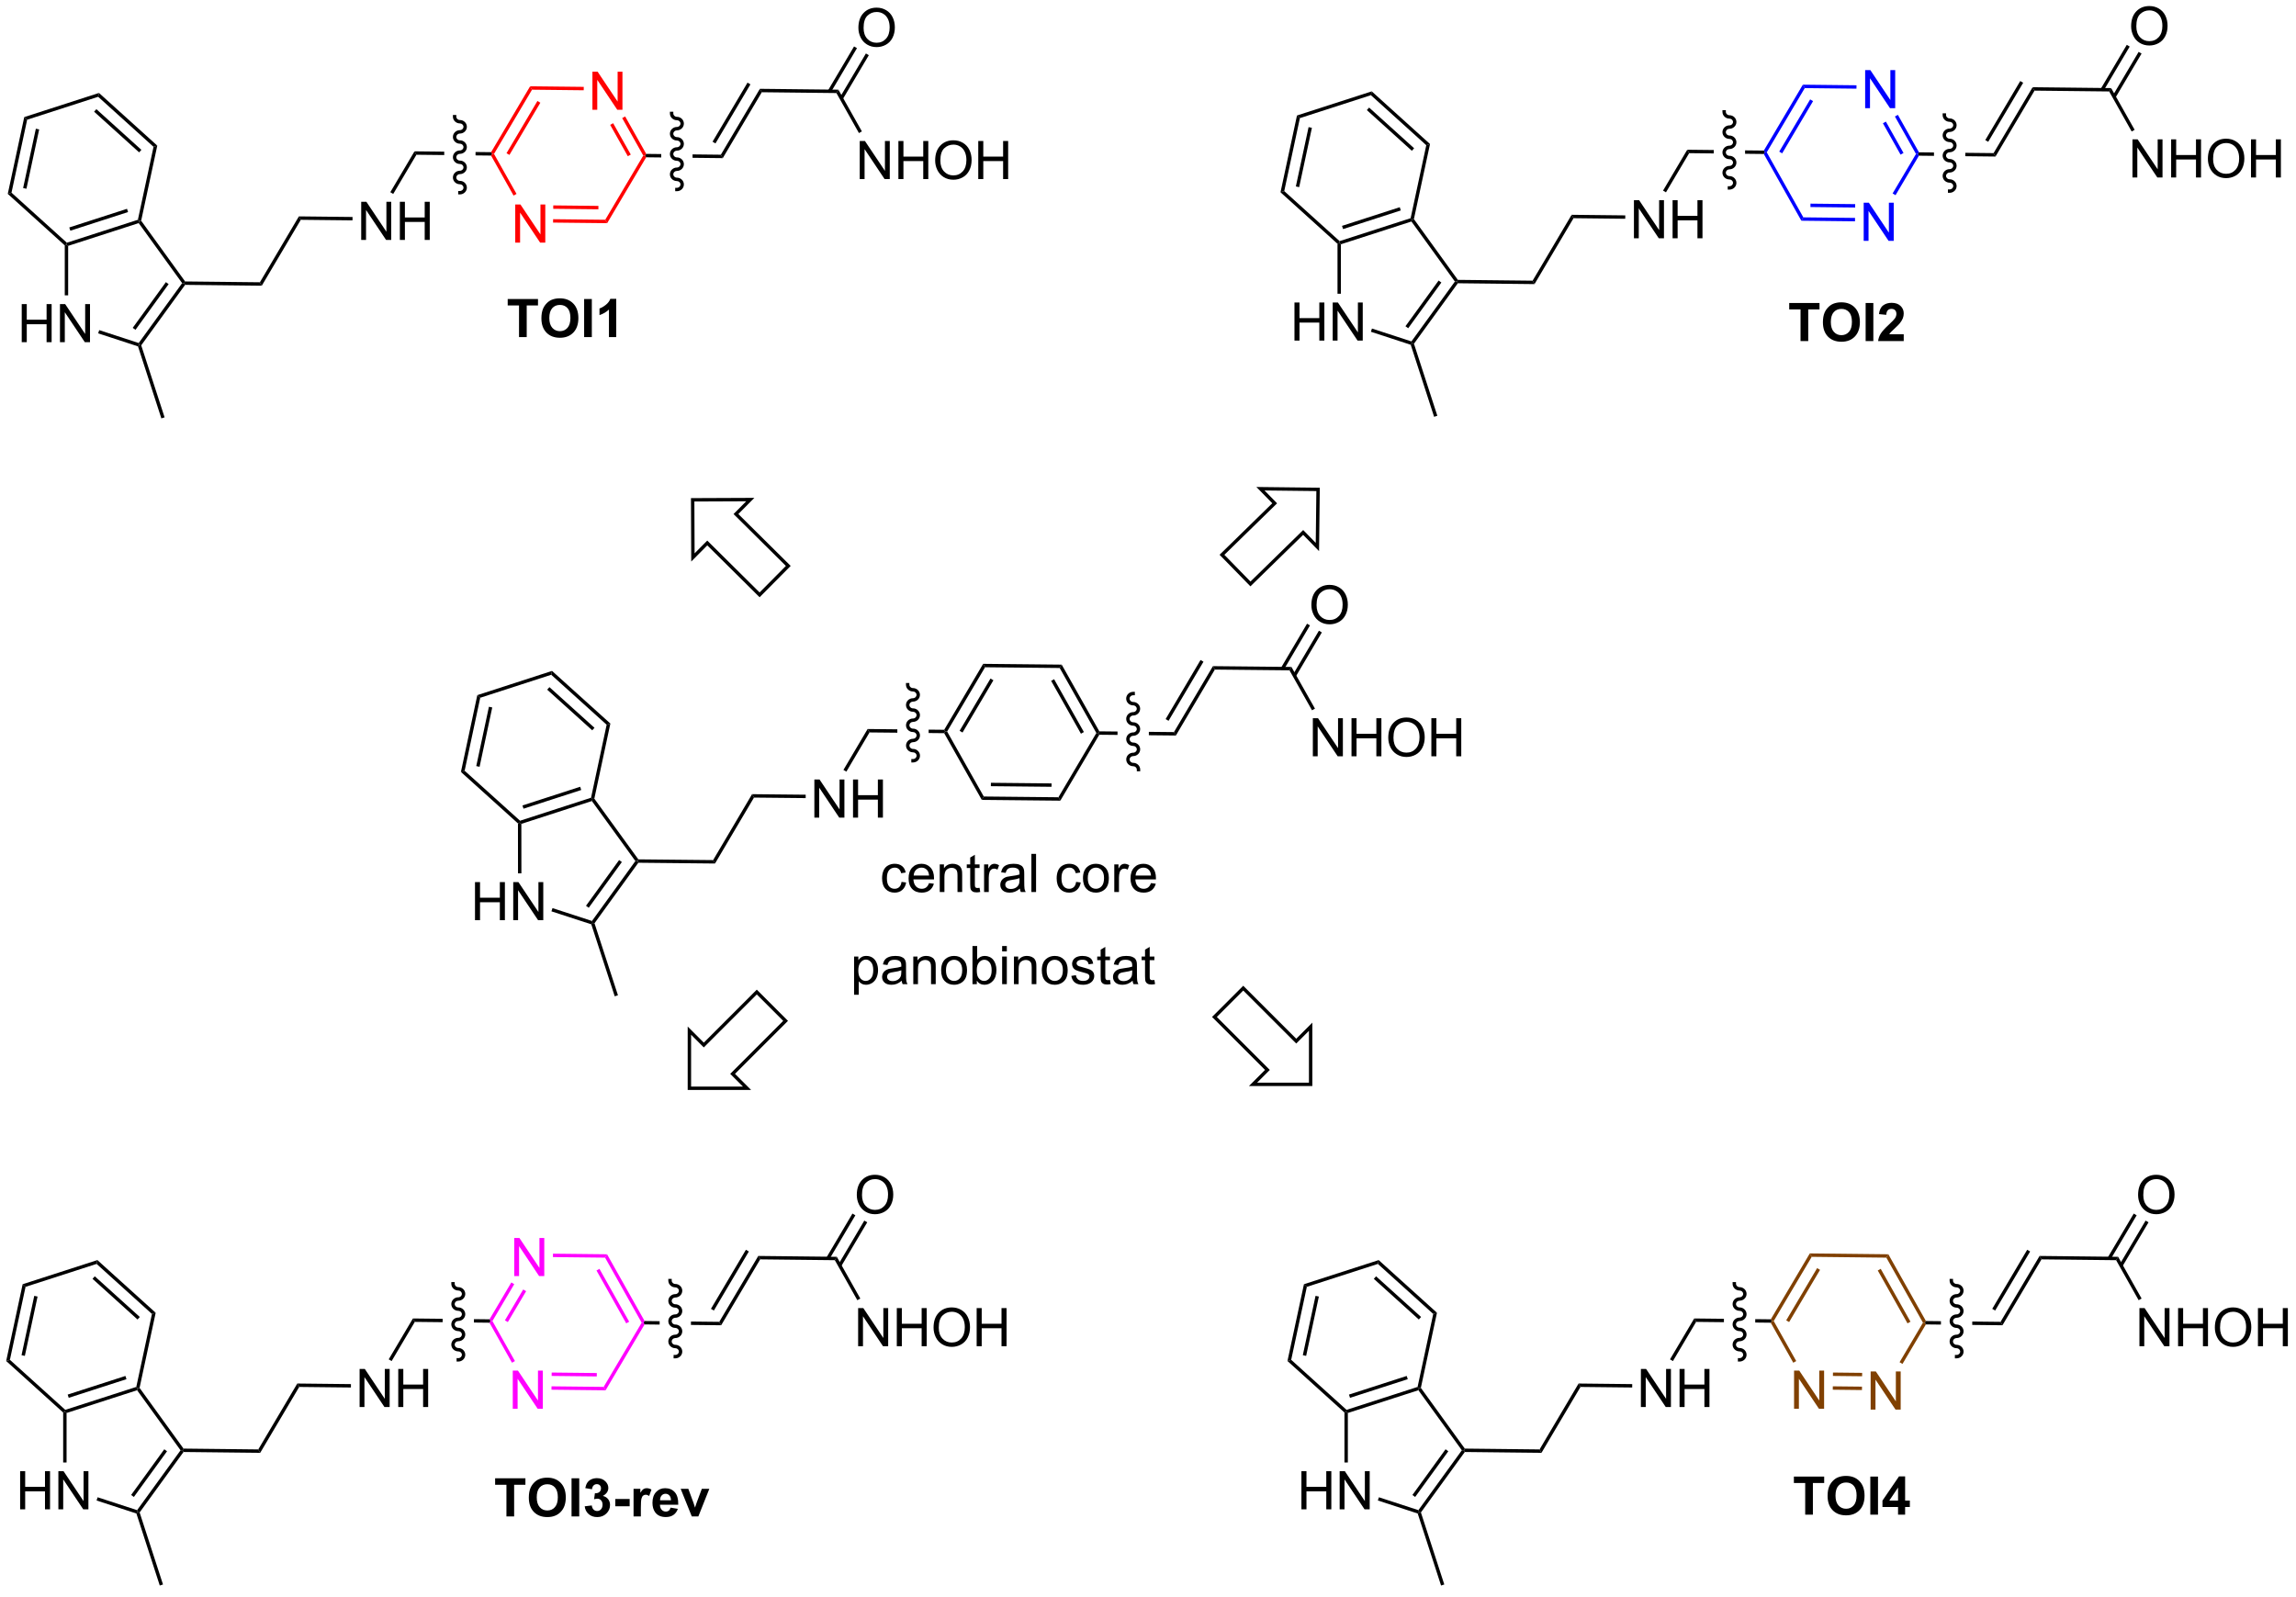 <?xml version="1.0" encoding="UTF-8"?>
<!DOCTYPE svg PUBLIC '-//W3C//DTD SVG 1.0//EN'
          'http://www.w3.org/TR/2001/REC-SVG-20010904/DTD/svg10.dtd'>
<svg stroke-dasharray="none" shape-rendering="auto" xmlns="http://www.w3.org/2000/svg" font-family="'Dialog'" text-rendering="auto" width="473" fill-opacity="1" color-interpolation="auto" color-rendering="auto" preserveAspectRatio="xMidYMid meet" font-size="12px" viewBox="0 0 473 329" fill="black" xmlns:xlink="http://www.w3.org/1999/xlink" stroke="black" image-rendering="auto" stroke-miterlimit="10" stroke-linecap="square" stroke-linejoin="miter" font-style="normal" stroke-width="1" height="329" stroke-dashoffset="0" font-weight="normal" stroke-opacity="1"
><!--Generated by the Batik Graphics2D SVG Generator--><defs id="genericDefs"
  /><g
  ><defs id="defs1"
    ><clipPath clipPathUnits="userSpaceOnUse" id="clipPath1"
      ><path d="M0.633 1.598 L355.288 1.598 L355.288 247.737 L0.633 247.737 L0.633 1.598 Z"
      /></clipPath
      ><clipPath clipPathUnits="userSpaceOnUse" id="clipPath2"
      ><path d="M128.311 182.942 L128.311 422.237 L473.106 422.237 L473.106 182.942 Z"
      /></clipPath
    ></defs
    ><g fill="red" transform="scale(1.333,1.333) translate(-0.633,-1.598) matrix(1.029,0,0,1.029,-131.348,-186.576)" stroke="red"
    ><path d="M205.646 219.309 L205.646 213.582 L206.425 213.582 L209.433 218.077 L209.433 213.582 L210.159 213.582 L210.159 219.309 L209.381 219.309 L206.373 214.809 L206.373 219.309 L205.646 219.309 Z" stroke="none" clip-path="url(#clipPath2)"
    /></g
    ><g fill="red" transform="matrix(1.371,0,0,1.371,-175.975,-250.899)" stroke="red"
    ><path d="M217.374 199.503 L217.374 193.777 L218.153 193.777 L221.161 198.272 L221.161 193.777 L221.887 193.777 L221.887 199.503 L221.109 199.503 L218.101 195.003 L218.101 199.503 L217.374 199.503 Z" stroke="none" clip-path="url(#clipPath2)"
    /></g
    ><g fill="red" transform="matrix(1.371,0,0,1.371,-175.975,-250.899)" stroke="red"
    ><path d="M211.463 216.453 L211.469 215.943 L219.3 216.029 L219.589 216.542 ZM211.486 214.381 L218.269 214.456 L218.275 213.946 L211.491 213.871 Z" stroke="none" clip-path="url(#clipPath2)"
    /></g
    ><g fill="red" transform="matrix(1.371,0,0,1.371,-175.975,-250.899)" stroke="red"
    ><path d="M219.589 216.542 L219.3 216.029 L225.014 206.38 L225.309 206.383 L225.453 206.64 Z" stroke="none" clip-path="url(#clipPath2)"
    /></g
    ><g fill="red" transform="matrix(1.371,0,0,1.371,-175.975,-250.899)" stroke="red"
    ><path d="M222.292 200.502 L221.847 200.752 L225.014 206.38 L225.309 206.383 L225.459 206.13 L222.292 200.502 ZM220.487 201.518 L220.042 201.768 L222.695 206.482 L223.139 206.232 L220.487 201.518 Z" stroke="none" clip-path="url(#clipPath2)"
    /></g
    ><g fill="red" transform="matrix(1.371,0,0,1.371,-175.975,-250.899)" stroke="red"
    ><path d="M216.073 196.059 L216.067 196.569 L208.301 196.483 L208.012 195.97 Z" stroke="none" clip-path="url(#clipPath2)"
    /></g
    ><g fill="red" transform="matrix(1.371,0,0,1.371,-175.975,-250.899)" stroke="red"
    ><path d="M208.012 195.97 L202.148 205.872 L202.293 206.129 L202.587 206.132 L208.301 196.483 L208.012 195.97 ZM209.11 198.181 L204.465 206.025 L204.904 206.285 L209.549 198.441 L209.11 198.181 Z" stroke="none" clip-path="url(#clipPath2)"
    /></g
    ><g fill="red" transform="matrix(1.371,0,0,1.371,-175.975,-250.899)" stroke="red"
    ><path d="M202.143 206.382 L202.293 206.129 L202.587 206.132 L205.971 212.145 L205.526 212.395 Z" stroke="none" clip-path="url(#clipPath2)"
    /></g
    ><g transform="matrix(1.371,0,0,1.371,-175.975,-250.899)"
    ><path d="M225.459 206.13 L225.309 206.383 L225.453 206.64 L227.714 206.665 L227.714 206.665 L227.714 206.155 L227.714 206.155 L225.459 206.13 ZM232.42 206.206 L232.42 206.717 L232.42 206.717 L236.961 206.767 L236.961 206.767 L236.672 206.253 L232.42 206.206 Z" stroke="none" clip-path="url(#clipPath2)"
    /></g
    ><g transform="matrix(1.371,0,0,1.371,-175.975,-250.899)"
    ><path d="M190.64 205.745 L190.929 206.259 L195.107 206.305 L195.107 206.305 L195.107 205.794 L195.107 205.794 L190.64 205.745 ZM199.812 205.846 L199.812 206.357 L199.812 206.357 L202.143 206.382 L202.293 206.129 L202.148 205.872 L199.812 205.846 Z" stroke="none" clip-path="url(#clipPath2)"
    /></g
    ><g transform="matrix(1.371,0,0,1.371,-175.975,-250.899)"
    ><path d="M236.961 206.767 L236.672 206.253 L242.536 196.351 L242.825 196.864 ZM235.863 204.555 L241.118 195.682 L240.679 195.422 L235.424 204.296 Z" stroke="none" clip-path="url(#clipPath2)"
    /></g
    ><g transform="matrix(1.371,0,0,1.371,-175.975,-250.899)"
    ><path d="M242.825 196.864 L242.536 196.351 L254.339 196.481 L254.039 196.988 Z" stroke="none" clip-path="url(#clipPath2)"
    /></g
    ><g transform="matrix(1.371,0,0,1.371,-175.975,-250.899)"
    ><path d="M257.341 187.193 Q257.341 185.766 258.106 184.961 Q258.872 184.154 260.083 184.154 Q260.875 184.154 261.51 184.534 Q262.148 184.911 262.481 185.589 Q262.817 186.266 262.817 187.125 Q262.817 187.997 262.466 188.685 Q262.114 189.372 261.468 189.727 Q260.825 190.081 260.078 190.081 Q259.27 190.081 258.632 189.69 Q257.997 189.297 257.669 188.622 Q257.341 187.945 257.341 187.193 ZM258.122 187.203 Q258.122 188.24 258.677 188.836 Q259.234 189.43 260.075 189.43 Q260.929 189.43 261.481 188.828 Q262.036 188.227 262.036 187.122 Q262.036 186.422 261.799 185.901 Q261.562 185.38 261.106 185.094 Q260.653 184.805 260.086 184.805 Q259.281 184.805 258.7 185.359 Q258.122 185.911 258.122 187.203 Z" stroke="none" clip-path="url(#clipPath2)"
    /></g
    ><g transform="matrix(1.371,0,0,1.371,-175.975,-250.899)"
    ><path d="M254.995 197.907 L258.908 191.298 L258.469 191.038 L254.556 197.647 ZM253.212 196.851 L257.126 190.243 L256.687 189.983 L252.773 196.591 Z" stroke="none" clip-path="url(#clipPath2)"
    /></g
    ><g transform="matrix(1.371,0,0,1.371,-175.975,-250.899)"
    ><path d="M257.542 209.914 L257.542 204.188 L258.321 204.188 L261.329 208.682 L261.329 204.188 L262.055 204.188 L262.055 209.914 L261.276 209.914 L258.269 205.414 L258.269 209.914 L257.542 209.914 ZM263.351 209.914 L263.351 204.188 L264.108 204.188 L264.108 206.539 L267.085 206.539 L267.085 204.188 L267.843 204.188 L267.843 209.914 L267.085 209.914 L267.085 207.214 L264.108 207.214 L264.108 209.914 L263.351 209.914 ZM268.875 207.125 Q268.875 205.698 269.641 204.893 Q270.407 204.086 271.618 204.086 Q272.409 204.086 273.045 204.466 Q273.683 204.844 274.016 205.521 Q274.352 206.198 274.352 207.057 Q274.352 207.93 274 208.617 Q273.649 209.305 273.003 209.659 Q272.36 210.013 271.612 210.013 Q270.805 210.013 270.167 209.623 Q269.532 209.229 269.204 208.555 Q268.875 207.878 268.875 207.125 ZM269.657 207.136 Q269.657 208.172 270.211 208.768 Q270.769 209.362 271.61 209.362 Q272.464 209.362 273.016 208.761 Q273.571 208.159 273.571 207.055 Q273.571 206.354 273.334 205.833 Q273.097 205.313 272.641 205.026 Q272.188 204.737 271.62 204.737 Q270.815 204.737 270.235 205.292 Q269.657 205.844 269.657 207.136 ZM275.351 209.914 L275.351 204.188 L276.108 204.188 L276.108 206.539 L279.085 206.539 L279.085 204.188 L279.843 204.188 L279.843 209.914 L279.085 209.914 L279.085 207.214 L276.108 207.214 L276.108 209.914 L275.351 209.914 Z" stroke="none" clip-path="url(#clipPath2)"
    /></g
    ><g transform="matrix(1.371,0,0,1.371,-175.975,-250.899)"
    ><path d="M254.039 196.988 L254.339 196.481 L257.866 202.75 L257.422 203 Z" stroke="none" clip-path="url(#clipPath2)"
    /></g
    ><g transform="matrix(1.371,0,0,1.371,-175.975,-250.899)"
    ><path d="M182.63 219.055 L182.63 213.328 L183.409 213.328 L186.417 217.823 L186.417 213.328 L187.143 213.328 L187.143 219.055 L186.365 219.055 L183.357 214.555 L183.357 219.055 L182.63 219.055 ZM188.439 219.055 L188.439 213.328 L189.197 213.328 L189.197 215.68 L192.173 215.68 L192.173 213.328 L192.931 213.328 L192.931 219.055 L192.173 219.055 L192.173 216.354 L189.197 216.354 L189.197 219.055 L188.439 219.055 Z" stroke="none" clip-path="url(#clipPath2)"
    /></g
    ><g transform="matrix(1.371,0,0,1.371,-175.975,-250.899)"
    ><path d="M190.64 205.745 L190.929 206.259 L187.443 212.146 L187.004 211.886 Z" stroke="none" clip-path="url(#clipPath2)"
    /></g
    ><g transform="matrix(1.371,0,0,1.371,-175.975,-250.899)"
    ><path d="M181.329 215.61 L181.323 216.12 L173.557 216.034 L173.268 215.521 Z" stroke="none" clip-path="url(#clipPath2)"
    /></g
    ><g transform="matrix(1.371,0,0,1.371,-175.975,-250.899)"
    ><path d="M173.268 215.521 L173.557 216.034 L167.693 225.937 L167.405 225.423 Z" stroke="none" clip-path="url(#clipPath2)"
    /></g
    ><g transform="matrix(1.371,0,0,1.371,-175.975,-250.899)"
    ><path d="M167.405 225.423 L167.693 225.937 L156.17 225.81 L156.041 225.553 L156.172 225.299 Z" stroke="none" clip-path="url(#clipPath2)"
    /></g
    ><g transform="matrix(1.371,0,0,1.371,-175.975,-250.899)"
    ><path d="M131.621 234.424 L131.621 228.698 L132.378 228.698 L132.378 231.049 L135.355 231.049 L135.355 228.698 L136.113 228.698 L136.113 234.424 L135.355 234.424 L135.355 231.724 L132.378 231.724 L132.378 234.424 L131.621 234.424 ZM137.367 234.424 L137.367 228.698 L138.145 228.698 L141.153 233.193 L141.153 228.698 L141.88 228.698 L141.88 234.424 L141.101 234.424 L138.093 229.924 L138.093 234.424 L137.367 234.424 Z" stroke="none" clip-path="url(#clipPath2)"
    /></g
    ><g transform="matrix(1.371,0,0,1.371,-175.975,-250.899)"
    ><path d="M156.172 225.299 L156.041 225.553 L155.726 225.553 L149.196 216.53 L149.294 216.23 L149.567 216.172 Z" stroke="none" clip-path="url(#clipPath2)"
    /></g
    ><g transform="matrix(1.371,0,0,1.371,-175.975,-250.899)"
    ><path d="M149.075 216.032 L149.294 216.23 L149.196 216.53 L138.597 219.952 L138.342 219.766 L138.404 219.478 ZM147.441 214.383 L138.765 217.184 L138.922 217.67 L147.597 214.869 Z" stroke="none" clip-path="url(#clipPath2)"
    /></g
    ><g transform="matrix(1.371,0,0,1.371,-175.975,-250.899)"
    ><path d="M138.087 219.879 L138.342 219.766 L138.597 219.952 L138.597 227.386 L138.087 227.386 Z" stroke="none" clip-path="url(#clipPath2)"
    /></g
    ><g transform="matrix(1.371,0,0,1.371,-175.975,-250.899)"
    ><path d="M143.107 233.099 L143.265 232.614 L149.196 234.551 L149.294 234.851 L149.091 235.054 Z" stroke="none" clip-path="url(#clipPath2)"
    /></g
    ><g transform="matrix(1.371,0,0,1.371,-175.975,-250.899)"
    ><path d="M149.576 234.896 L149.294 234.851 L149.196 234.551 L155.726 225.553 L156.041 225.553 L156.17 225.81 ZM148.711 232.568 L153.694 225.701 L153.281 225.402 L148.298 232.268 Z" stroke="none" clip-path="url(#clipPath2)"
    /></g
    ><g transform="matrix(1.371,0,0,1.371,-175.975,-250.899)"
    ><path d="M149.567 216.172 L149.294 216.23 L149.075 216.032 L151.427 205.068 L151.988 204.887 Z" stroke="none" clip-path="url(#clipPath2)"
    /></g
    ><g transform="matrix(1.371,0,0,1.371,-175.975,-250.899)"
    ><path d="M151.988 204.887 L151.427 205.068 L143.107 197.549 L143.231 196.972 ZM149.602 205.523 L142.839 199.41 L142.496 199.789 L149.26 205.901 Z" stroke="none" clip-path="url(#clipPath2)"
    /></g
    ><g transform="matrix(1.371,0,0,1.371,-175.975,-250.899)"
    ><path d="M143.231 196.972 L143.107 197.549 L132.436 200.994 L131.999 200.599 Z" stroke="none" clip-path="url(#clipPath2)"
    /></g
    ><g transform="matrix(1.371,0,0,1.371,-175.975,-250.899)"
    ><path d="M131.999 200.599 L132.436 200.994 L130.084 211.959 L129.523 212.14 ZM133.742 202.347 L131.83 211.261 L132.329 211.368 L134.241 202.454 Z" stroke="none" clip-path="url(#clipPath2)"
    /></g
    ><g transform="matrix(1.371,0,0,1.371,-175.975,-250.899)"
    ><path d="M129.523 212.14 L130.084 211.959 L138.404 219.478 L138.342 219.766 L138.087 219.879 Z" stroke="none" clip-path="url(#clipPath2)"
    /></g
    ><g transform="matrix(1.371,0,0,1.371,-175.975,-250.899)"
    ><path d="M149.091 235.054 L149.294 234.851 L149.576 234.896 L153.088 245.72 L152.602 245.877 Z" stroke="none" clip-path="url(#clipPath2)"
    /></g
    ><g transform="matrix(1.371,0,0,1.371,-175.975,-250.899)"
    ><path d="M206.345 233.661 L206.345 228.903 L204.644 228.903 L204.644 227.934 L209.196 227.934 L209.196 228.903 L207.501 228.903 L207.501 233.661 L206.345 233.661 ZM209.708 230.833 Q209.708 229.958 209.969 229.364 Q210.164 228.926 210.502 228.58 Q210.841 228.231 211.242 228.062 Q211.778 227.835 212.476 227.835 Q213.742 227.835 214.502 228.622 Q215.263 229.406 215.263 230.804 Q215.263 232.192 214.508 232.976 Q213.755 233.76 212.492 233.76 Q211.216 233.76 210.461 232.981 Q209.708 232.2 209.708 230.833 ZM210.898 230.794 Q210.898 231.765 211.346 232.268 Q211.797 232.77 212.489 232.77 Q213.179 232.77 213.622 232.273 Q214.067 231.773 214.067 230.778 Q214.067 229.794 213.635 229.309 Q213.203 228.825 212.489 228.825 Q211.773 228.825 211.336 229.314 Q210.898 229.804 210.898 230.794 ZM216.129 233.661 L216.129 227.934 L217.285 227.934 L217.285 233.661 L216.129 233.661 ZM220.953 233.661 L219.857 233.661 L219.857 229.523 Q219.255 230.085 218.437 230.356 L218.437 229.359 Q218.867 229.218 219.369 228.827 Q219.875 228.434 220.062 227.911 L220.953 227.911 L220.953 233.661 Z" stroke="none" clip-path="url(#clipPath2)"
    /></g
    ><g fill="blue" transform="matrix(1.371,0,0,1.371,-175.975,-250.899)" stroke="blue"
    ><path d="M408.399 219.196 L408.399 213.469 L409.178 213.469 L412.185 217.964 L412.185 213.469 L412.912 213.469 L412.912 219.196 L412.134 219.196 L409.126 214.696 L409.126 219.196 L408.399 219.196 Z" stroke="none" clip-path="url(#clipPath2)"
    /></g
    ><g fill="blue" transform="matrix(1.371,0,0,1.371,-175.975,-250.899)" stroke="blue"
    ><path d="M408.619 199.264 L408.619 193.537 L409.398 193.537 L412.406 198.032 L412.406 193.537 L413.132 193.537 L413.132 199.264 L412.353 199.264 L409.346 194.764 L409.346 199.264 L408.619 199.264 Z" stroke="none" clip-path="url(#clipPath2)"
    /></g
    ><g fill="blue" transform="matrix(1.371,0,0,1.371,-175.975,-250.899)" stroke="blue"
    ><path d="M399.032 216.172 L399.332 215.666 L407.098 215.751 L407.092 216.261 ZM400.398 214.116 L407.115 214.19 L407.121 213.68 L400.403 213.606 Z" stroke="none" clip-path="url(#clipPath2)"
    /></g
    ><g fill="blue" transform="matrix(1.371,0,0,1.371,-175.975,-250.899)" stroke="blue"
    ><path d="M413.183 212.336 L412.744 212.076 L416.259 206.14 L416.554 206.143 L416.698 206.4 Z" stroke="none" clip-path="url(#clipPath2)"
    /></g
    ><g fill="blue" transform="matrix(1.371,0,0,1.371,-175.975,-250.899)" stroke="blue"
    ><path d="M413.537 200.262 L413.092 200.513 L416.259 206.14 L416.554 206.143 L416.704 205.89 L413.537 200.262 ZM411.732 201.278 L411.287 201.529 L413.94 206.242 L414.384 205.992 L411.732 201.278 Z" stroke="none" clip-path="url(#clipPath2)"
    /></g
    ><g fill="blue" transform="matrix(1.371,0,0,1.371,-175.975,-250.899)" stroke="blue"
    ><path d="M407.318 195.819 L407.312 196.329 L399.546 196.243 L399.257 195.73 Z" stroke="none" clip-path="url(#clipPath2)"
    /></g
    ><g fill="blue" transform="matrix(1.371,0,0,1.371,-175.975,-250.899)" stroke="blue"
    ><path d="M399.257 195.73 L399.546 196.243 L393.832 205.893 L393.538 205.889 L393.393 205.632 ZM400.355 197.941 L395.71 205.786 L396.149 206.046 L400.794 198.201 Z" stroke="none" clip-path="url(#clipPath2)"
    /></g
    ><g fill="blue" transform="matrix(1.371,0,0,1.371,-175.975,-250.899)" stroke="blue"
    ><path d="M393.388 206.143 L393.538 205.889 L393.832 205.893 L399.332 215.666 L399.032 216.172 Z" stroke="none" clip-path="url(#clipPath2)"
    /></g
    ><g transform="matrix(1.371,0,0,1.371,-175.975,-250.899)"
    ><path d="M416.704 205.89 L416.554 206.143 L416.698 206.4 L418.959 206.425 L418.959 206.425 L418.959 205.915 L418.959 205.915 L416.704 205.89 ZM423.665 205.967 L423.665 206.477 L423.665 206.477 L428.206 206.527 L427.917 206.014 L423.665 205.967 Z" stroke="none" clip-path="url(#clipPath2)"
    /></g
    ><g transform="matrix(1.371,0,0,1.371,-175.975,-250.899)"
    ><path d="M381.885 205.505 L382.174 206.019 L385.872 206.06 L385.872 206.06 L385.872 205.549 L385.872 205.549 L381.885 205.505 ZM390.577 205.601 L390.577 206.112 L390.577 206.112 L393.388 206.143 L393.538 205.889 L393.393 205.632 L390.577 205.601 Z" stroke="none" clip-path="url(#clipPath2)"
    /></g
    ><g transform="matrix(1.371,0,0,1.371,-175.975,-250.899)"
    ><path d="M428.206 206.527 L427.917 206.014 L433.781 196.111 L434.07 196.624 ZM427.108 204.316 L432.363 195.442 L431.924 195.182 L426.669 204.056 Z" stroke="none" clip-path="url(#clipPath2)"
    /></g
    ><g transform="matrix(1.371,0,0,1.371,-175.975,-250.899)"
    ><path d="M434.07 196.624 L433.781 196.111 L445.584 196.241 L445.284 196.748 Z" stroke="none" clip-path="url(#clipPath2)"
    /></g
    ><g transform="matrix(1.371,0,0,1.371,-175.975,-250.899)"
    ><path d="M448.586 186.953 Q448.586 185.526 449.351 184.721 Q450.117 183.914 451.328 183.914 Q452.12 183.914 452.755 184.294 Q453.393 184.672 453.726 185.349 Q454.062 186.026 454.062 186.885 Q454.062 187.758 453.711 188.445 Q453.359 189.133 452.713 189.487 Q452.07 189.841 451.323 189.841 Q450.515 189.841 449.877 189.45 Q449.242 189.057 448.914 188.383 Q448.586 187.706 448.586 186.953 ZM449.367 186.964 Q449.367 188 449.922 188.596 Q450.479 189.19 451.32 189.19 Q452.174 189.19 452.726 188.589 Q453.281 187.987 453.281 186.883 Q453.281 186.182 453.044 185.661 Q452.807 185.141 452.351 184.854 Q451.898 184.565 451.33 184.565 Q450.526 184.565 449.945 185.12 Q449.367 185.672 449.367 186.964 Z" stroke="none" clip-path="url(#clipPath2)"
    /></g
    ><g transform="matrix(1.371,0,0,1.371,-175.975,-250.899)"
    ><path d="M446.24 197.667 L450.153 191.058 L449.714 190.798 L445.801 197.407 ZM444.457 196.612 L448.371 190.003 L447.932 189.743 L444.018 196.351 Z" stroke="none" clip-path="url(#clipPath2)"
    /></g
    ><g transform="matrix(1.371,0,0,1.371,-175.975,-250.899)"
    ><path d="M448.787 209.674 L448.787 203.948 L449.566 203.948 L452.574 208.443 L452.574 203.948 L453.3 203.948 L453.3 209.674 L452.521 209.674 L449.514 205.174 L449.514 209.674 L448.787 209.674 ZM454.596 209.674 L454.596 203.948 L455.353 203.948 L455.353 206.299 L458.33 206.299 L458.33 203.948 L459.088 203.948 L459.088 209.674 L458.33 209.674 L458.33 206.974 L455.353 206.974 L455.353 209.674 L454.596 209.674 ZM460.12 206.885 Q460.12 205.458 460.886 204.654 Q461.652 203.846 462.863 203.846 Q463.654 203.846 464.29 204.226 Q464.928 204.604 465.261 205.281 Q465.597 205.958 465.597 206.818 Q465.597 207.69 465.245 208.377 Q464.894 209.065 464.248 209.419 Q463.605 209.773 462.857 209.773 Q462.05 209.773 461.412 209.383 Q460.777 208.989 460.449 208.315 Q460.12 207.638 460.12 206.885 ZM460.902 206.896 Q460.902 207.932 461.456 208.529 Q462.014 209.122 462.855 209.122 Q463.709 209.122 464.261 208.521 Q464.816 207.919 464.816 206.815 Q464.816 206.114 464.579 205.594 Q464.342 205.073 463.886 204.786 Q463.433 204.497 462.865 204.497 Q462.06 204.497 461.48 205.052 Q460.902 205.604 460.902 206.896 ZM466.596 209.674 L466.596 203.948 L467.353 203.948 L467.353 206.299 L470.33 206.299 L470.33 203.948 L471.088 203.948 L471.088 209.674 L470.33 209.674 L470.33 206.974 L467.353 206.974 L467.353 209.674 L466.596 209.674 Z" stroke="none" clip-path="url(#clipPath2)"
    /></g
    ><g transform="matrix(1.371,0,0,1.371,-175.975,-250.899)"
    ><path d="M445.284 196.748 L445.584 196.241 L449.111 202.51 L448.667 202.761 Z" stroke="none" clip-path="url(#clipPath2)"
    /></g
    ><g transform="matrix(1.371,0,0,1.371,-175.975,-250.899)"
    ><path d="M373.875 218.815 L373.875 213.088 L374.654 213.088 L377.662 217.583 L377.662 213.088 L378.388 213.088 L378.388 218.815 L377.61 218.815 L374.602 214.315 L374.602 218.815 L373.875 218.815 ZM379.684 218.815 L379.684 213.088 L380.442 213.088 L380.442 215.44 L383.418 215.44 L383.418 213.088 L384.176 213.088 L384.176 218.815 L383.418 218.815 L383.418 216.114 L380.442 216.114 L380.442 218.815 L379.684 218.815 Z" stroke="none" clip-path="url(#clipPath2)"
    /></g
    ><g transform="matrix(1.371,0,0,1.371,-175.975,-250.899)"
    ><path d="M381.885 205.505 L382.174 206.019 L378.688 211.906 L378.249 211.647 Z" stroke="none" clip-path="url(#clipPath2)"
    /></g
    ><g transform="matrix(1.371,0,0,1.371,-175.975,-250.899)"
    ><path d="M372.574 215.37 L372.568 215.88 L364.802 215.794 L364.513 215.281 Z" stroke="none" clip-path="url(#clipPath2)"
    /></g
    ><g transform="matrix(1.371,0,0,1.371,-175.975,-250.899)"
    ><path d="M364.513 215.281 L364.802 215.794 L358.938 225.697 L358.649 225.184 Z" stroke="none" clip-path="url(#clipPath2)"
    /></g
    ><g transform="matrix(1.371,0,0,1.371,-175.975,-250.899)"
    ><path d="M358.649 225.184 L358.938 225.697 L347.415 225.57 L347.286 225.313 L347.417 225.06 Z" stroke="none" clip-path="url(#clipPath2)"
    /></g
    ><g transform="matrix(1.371,0,0,1.371,-175.975,-250.899)"
    ><path d="M322.865 234.185 L322.865 228.458 L323.623 228.458 L323.623 230.81 L326.6 230.81 L326.6 228.458 L327.358 228.458 L327.358 234.185 L326.6 234.185 L326.6 231.484 L323.623 231.484 L323.623 234.185 L322.865 234.185 ZM328.612 234.185 L328.612 228.458 L329.39 228.458 L332.398 232.953 L332.398 228.458 L333.125 228.458 L333.125 234.185 L332.346 234.185 L329.338 229.685 L329.338 234.185 L328.612 234.185 Z" stroke="none" clip-path="url(#clipPath2)"
    /></g
    ><g transform="matrix(1.371,0,0,1.371,-175.975,-250.899)"
    ><path d="M347.417 225.06 L347.286 225.313 L346.971 225.313 L340.441 216.29 L340.539 215.99 L340.812 215.933 Z" stroke="none" clip-path="url(#clipPath2)"
    /></g
    ><g transform="matrix(1.371,0,0,1.371,-175.975,-250.899)"
    ><path d="M340.32 215.793 L340.539 215.99 L340.441 216.29 L329.842 219.712 L329.587 219.526 L329.648 219.238 ZM338.686 214.143 L330.01 216.945 L330.167 217.43 L338.842 214.629 Z" stroke="none" clip-path="url(#clipPath2)"
    /></g
    ><g transform="matrix(1.371,0,0,1.371,-175.975,-250.899)"
    ><path d="M329.332 219.639 L329.587 219.526 L329.842 219.712 L329.842 227.147 L329.332 227.147 Z" stroke="none" clip-path="url(#clipPath2)"
    /></g
    ><g transform="matrix(1.371,0,0,1.371,-175.975,-250.899)"
    ><path d="M334.352 232.859 L334.51 232.374 L340.441 234.311 L340.539 234.612 L340.336 234.814 Z" stroke="none" clip-path="url(#clipPath2)"
    /></g
    ><g transform="matrix(1.371,0,0,1.371,-175.975,-250.899)"
    ><path d="M340.821 234.656 L340.539 234.612 L340.441 234.311 L346.971 225.313 L347.286 225.313 L347.415 225.57 ZM339.956 232.328 L344.939 225.462 L344.526 225.162 L339.543 232.029 Z" stroke="none" clip-path="url(#clipPath2)"
    /></g
    ><g transform="matrix(1.371,0,0,1.371,-175.975,-250.899)"
    ><path d="M340.812 215.933 L340.539 215.99 L340.32 215.793 L342.672 204.828 L343.233 204.647 Z" stroke="none" clip-path="url(#clipPath2)"
    /></g
    ><g transform="matrix(1.371,0,0,1.371,-175.975,-250.899)"
    ><path d="M343.233 204.647 L342.672 204.828 L334.352 197.309 L334.476 196.733 ZM340.847 205.283 L334.084 199.17 L333.741 199.549 L340.505 205.662 Z" stroke="none" clip-path="url(#clipPath2)"
    /></g
    ><g transform="matrix(1.371,0,0,1.371,-175.975,-250.899)"
    ><path d="M334.476 196.733 L334.352 197.309 L323.681 200.754 L323.243 200.359 Z" stroke="none" clip-path="url(#clipPath2)"
    /></g
    ><g transform="matrix(1.371,0,0,1.371,-175.975,-250.899)"
    ><path d="M323.243 200.359 L323.681 200.754 L321.329 211.719 L320.768 211.9 ZM324.987 202.107 L323.075 211.021 L323.574 211.128 L325.486 202.214 Z" stroke="none" clip-path="url(#clipPath2)"
    /></g
    ><g transform="matrix(1.371,0,0,1.371,-175.975,-250.899)"
    ><path d="M320.768 211.9 L321.329 211.719 L329.648 219.238 L329.587 219.526 L329.332 219.639 Z" stroke="none" clip-path="url(#clipPath2)"
    /></g
    ><g transform="matrix(1.371,0,0,1.371,-175.975,-250.899)"
    ><path d="M340.336 234.814 L340.539 234.612 L340.821 234.656 L344.333 245.48 L343.847 245.637 Z" stroke="none" clip-path="url(#clipPath2)"
    /></g
    ><g transform="matrix(1.371,0,0,1.371,-175.975,-250.899)"
    ><path d="M398.908 234.26 L398.908 229.502 L397.208 229.502 L397.208 228.534 L401.76 228.534 L401.76 229.502 L400.065 229.502 L400.065 234.26 L398.908 234.26 ZM402.272 231.432 Q402.272 230.557 402.532 229.963 Q402.727 229.526 403.066 229.179 Q403.404 228.831 403.805 228.661 Q404.342 228.435 405.04 228.435 Q406.305 228.435 407.066 229.221 Q407.826 230.005 407.826 231.403 Q407.826 232.791 407.071 233.575 Q406.319 234.359 405.055 234.359 Q403.779 234.359 403.024 233.581 Q402.272 232.799 402.272 231.432 ZM403.462 231.393 Q403.462 232.364 403.91 232.867 Q404.36 233.37 405.053 233.37 Q405.743 233.37 406.186 232.872 Q406.631 232.372 406.631 231.377 Q406.631 230.393 406.199 229.909 Q405.767 229.424 405.053 229.424 Q404.337 229.424 403.899 229.914 Q403.462 230.403 403.462 231.393 ZM408.692 234.26 L408.692 228.534 L409.849 228.534 L409.849 234.26 L408.692 234.26 ZM414.415 233.239 L414.415 234.26 L410.569 234.26 Q410.631 233.682 410.944 233.164 Q411.256 232.646 412.178 231.791 Q412.92 231.099 413.087 230.854 Q413.313 230.513 413.313 230.182 Q413.313 229.815 413.115 229.617 Q412.92 229.419 412.571 229.419 Q412.227 229.419 412.024 229.627 Q411.821 229.833 411.79 230.315 L410.696 230.206 Q410.795 229.299 411.311 228.906 Q411.826 228.51 412.6 228.51 Q413.446 228.51 413.93 228.969 Q414.415 229.424 414.415 230.104 Q414.415 230.489 414.277 230.841 Q414.139 231.19 413.837 231.573 Q413.639 231.825 413.118 232.302 Q412.6 232.778 412.459 232.935 Q412.321 233.091 412.235 233.239 L414.415 233.239 Z" stroke="none" clip-path="url(#clipPath2)"
    /></g
    ><g transform="matrix(1.371,0,0,1.371,-175.975,-250.899)"
    ><path d="M275.881 303.204 L276.181 302.697 L287.395 302.81 L287.684 303.323 ZM277.245 301.146 L286.362 301.238 L286.367 300.728 L277.251 300.636 Z" stroke="none" clip-path="url(#clipPath2)"
    /></g
    ><g transform="matrix(1.371,0,0,1.371,-175.975,-250.899)"
    ><path d="M287.684 303.323 L287.395 302.81 L293.099 293.155 L293.394 293.158 L293.538 293.415 Z" stroke="none" clip-path="url(#clipPath2)"
    /></g
    ><g transform="matrix(1.371,0,0,1.371,-175.975,-250.899)"
    ><path d="M293.544 292.904 L293.394 293.158 L293.099 293.155 L287.59 283.387 L287.89 282.88 ZM291.224 293.009 L286.745 285.068 L286.301 285.319 L290.78 293.259 Z" stroke="none" clip-path="url(#clipPath2)"
    /></g
    ><g transform="matrix(1.371,0,0,1.371,-175.975,-250.899)"
    ><path d="M287.89 282.88 L287.59 283.387 L276.377 283.274 L276.087 282.761 Z" stroke="none" clip-path="url(#clipPath2)"
    /></g
    ><g transform="matrix(1.371,0,0,1.371,-175.975,-250.899)"
    ><path d="M276.087 282.761 L276.377 283.274 L270.672 292.929 L270.378 292.926 L270.233 292.67 ZM277.188 284.972 L272.55 292.82 L272.989 293.08 L277.627 285.231 Z" stroke="none" clip-path="url(#clipPath2)"
    /></g
    ><g transform="matrix(1.371,0,0,1.371,-175.975,-250.899)"
    ><path d="M270.228 293.18 L270.378 292.926 L270.672 292.929 L276.181 302.697 L275.881 303.204 Z" stroke="none" clip-path="url(#clipPath2)"
    /></g
    ><g transform="matrix(1.371,0,0,1.371,-175.975,-250.899)"
    ><path d="M293.544 292.904 L293.394 293.158 L293.538 293.415 L296.279 293.442 L296.279 293.442 L296.279 292.932 L296.279 292.932 L293.544 292.904 ZM300.984 292.979 L300.985 293.49 L300.985 293.49 L305.047 293.531 L304.757 293.017 L300.984 292.979 Z" stroke="none" clip-path="url(#clipPath2)"
    /></g
    ><g transform="matrix(1.371,0,0,1.371,-175.975,-250.899)"
    ><path d="M258.725 292.554 L259.014 293.067 L263.192 293.109 L263.192 293.109 L263.191 292.599 L263.191 292.599 L258.725 292.554 ZM267.897 292.646 L267.897 293.156 L267.897 293.156 L270.228 293.18 L270.378 292.926 L270.233 292.67 L267.897 292.646 Z" stroke="none" clip-path="url(#clipPath2)"
    /></g
    ><g transform="matrix(1.371,0,0,1.371,-175.975,-250.899)"
    ><path d="M305.047 293.531 L304.757 293.017 L310.612 283.109 L310.901 283.622 ZM303.946 291.32 L309.192 282.442 L308.753 282.182 L303.507 291.061 Z" stroke="none" clip-path="url(#clipPath2)"
    /></g
    ><g transform="matrix(1.371,0,0,1.371,-175.975,-250.899)"
    ><path d="M310.901 283.622 L310.612 283.109 L322.414 283.228 L322.115 283.735 Z" stroke="none" clip-path="url(#clipPath2)"
    /></g
    ><g transform="matrix(1.371,0,0,1.371,-175.975,-250.899)"
    ><path d="M325.407 273.934 Q325.407 272.507 326.173 271.703 Q326.938 270.895 328.149 270.895 Q328.941 270.895 329.576 271.276 Q330.214 271.653 330.548 272.33 Q330.884 273.007 330.884 273.867 Q330.884 274.739 330.532 275.427 Q330.18 276.114 329.534 276.468 Q328.891 276.822 328.144 276.822 Q327.337 276.822 326.699 276.432 Q326.063 276.039 325.735 275.364 Q325.407 274.687 325.407 273.934 ZM326.188 273.945 Q326.188 274.981 326.743 275.578 Q327.3 276.171 328.141 276.171 Q328.995 276.171 329.548 275.57 Q330.102 274.968 330.102 273.864 Q330.102 273.164 329.865 272.643 Q329.628 272.122 329.173 271.836 Q328.719 271.546 328.152 271.546 Q327.347 271.546 326.766 272.101 Q326.188 272.653 326.188 273.945 Z" stroke="none" clip-path="url(#clipPath2)"
    /></g
    ><g transform="matrix(1.371,0,0,1.371,-175.975,-250.899)"
    ><path d="M323.072 284.653 L326.979 278.041 L326.539 277.781 L322.632 284.394 ZM321.288 283.599 L325.195 276.987 L324.756 276.728 L320.849 283.34 Z" stroke="none" clip-path="url(#clipPath2)"
    /></g
    ><g transform="matrix(1.371,0,0,1.371,-175.975,-250.899)"
    ><path d="M325.627 296.656 L325.627 290.93 L326.406 290.93 L329.414 295.424 L329.414 290.93 L330.14 290.93 L330.14 296.656 L329.362 296.656 L326.354 292.156 L326.354 296.656 L325.627 296.656 ZM331.436 296.656 L331.436 290.93 L332.194 290.93 L332.194 293.281 L335.17 293.281 L335.17 290.93 L335.928 290.93 L335.928 296.656 L335.17 296.656 L335.17 293.956 L332.194 293.956 L332.194 296.656 L331.436 296.656 ZM336.961 293.867 Q336.961 292.44 337.726 291.635 Q338.492 290.828 339.703 290.828 Q340.495 290.828 341.13 291.208 Q341.768 291.586 342.101 292.263 Q342.437 292.94 342.437 293.799 Q342.437 294.672 342.086 295.359 Q341.734 296.047 341.088 296.401 Q340.445 296.755 339.698 296.755 Q338.89 296.755 338.252 296.364 Q337.617 295.971 337.289 295.297 Q336.961 294.62 336.961 293.867 ZM337.742 293.877 Q337.742 294.914 338.297 295.51 Q338.854 296.104 339.695 296.104 Q340.549 296.104 341.101 295.502 Q341.656 294.901 341.656 293.797 Q341.656 293.096 341.419 292.575 Q341.182 292.055 340.726 291.768 Q340.273 291.479 339.705 291.479 Q338.901 291.479 338.32 292.034 Q337.742 292.586 337.742 293.877 ZM343.436 296.656 L343.436 290.93 L344.194 290.93 L344.194 293.281 L347.17 293.281 L347.17 290.93 L347.928 290.93 L347.928 296.656 L347.17 296.656 L347.17 293.956 L344.194 293.956 L344.194 296.656 L343.436 296.656 Z" stroke="none" clip-path="url(#clipPath2)"
    /></g
    ><g transform="matrix(1.371,0,0,1.371,-175.975,-250.899)"
    ><path d="M322.115 283.735 L322.414 283.228 L325.947 289.492 L325.502 289.742 Z" stroke="none" clip-path="url(#clipPath2)"
    /></g
    ><g transform="matrix(1.371,0,0,1.371,-175.975,-250.899)"
    ><path d="M250.725 305.868 L250.725 300.142 L251.503 300.142 L254.511 304.637 L254.511 300.142 L255.238 300.142 L255.238 305.868 L254.459 305.868 L251.451 301.368 L251.451 305.868 L250.725 305.868 ZM256.533 305.868 L256.533 300.142 L257.291 300.142 L257.291 302.493 L260.267 302.493 L260.267 300.142 L261.025 300.142 L261.025 305.868 L260.267 305.868 L260.267 303.168 L257.291 303.168 L257.291 305.868 L256.533 305.868 Z" stroke="none" clip-path="url(#clipPath2)"
    /></g
    ><g transform="matrix(1.371,0,0,1.371,-175.975,-250.899)"
    ><path d="M258.725 292.554 L259.014 293.067 L255.532 298.96 L255.093 298.7 Z" stroke="none" clip-path="url(#clipPath2)"
    /></g
    ><g transform="matrix(1.371,0,0,1.371,-175.975,-250.899)"
    ><path d="M249.423 302.427 L249.418 302.937 L241.652 302.859 L241.362 302.346 Z" stroke="none" clip-path="url(#clipPath2)"
    /></g
    ><g transform="matrix(1.371,0,0,1.371,-175.975,-250.899)"
    ><path d="M241.362 302.346 L241.652 302.859 L235.797 312.767 L235.508 312.254 Z" stroke="none" clip-path="url(#clipPath2)"
    /></g
    ><g transform="matrix(1.371,0,0,1.371,-175.975,-250.899)"
    ><path d="M235.508 312.254 L235.797 312.767 L224.274 312.651 L224.144 312.395 L224.275 312.141 Z" stroke="none" clip-path="url(#clipPath2)"
    /></g
    ><g transform="matrix(1.371,0,0,1.371,-175.975,-250.899)"
    ><path d="M199.73 321.283 L199.73 315.557 L200.487 315.557 L200.487 317.908 L203.464 317.908 L203.464 315.557 L204.222 315.557 L204.222 321.283 L203.464 321.283 L203.464 318.583 L200.487 318.583 L200.487 321.283 L199.73 321.283 ZM205.476 321.283 L205.476 315.557 L206.254 315.557 L209.262 320.051 L209.262 315.557 L209.989 315.557 L209.989 321.283 L209.21 321.283 L206.202 316.783 L206.202 321.283 L205.476 321.283 Z" stroke="none" clip-path="url(#clipPath2)"
    /></g
    ><g transform="matrix(1.371,0,0,1.371,-175.975,-250.899)"
    ><path d="M224.275 312.141 L224.144 312.395 L223.829 312.395 L217.291 303.378 L217.388 303.078 L217.661 303.02 Z" stroke="none" clip-path="url(#clipPath2)"
    /></g
    ><g transform="matrix(1.371,0,0,1.371,-175.975,-250.899)"
    ><path d="M217.169 302.881 L217.388 303.078 L217.291 303.378 L206.695 306.81 L206.44 306.625 L206.501 306.337 ZM215.533 301.233 L206.86 304.043 L207.018 304.528 L215.691 301.719 Z" stroke="none" clip-path="url(#clipPath2)"
    /></g
    ><g transform="matrix(1.371,0,0,1.371,-175.975,-250.899)"
    ><path d="M206.185 306.738 L206.44 306.625 L206.695 306.81 L206.702 314.245 L206.192 314.245 Z" stroke="none" clip-path="url(#clipPath2)"
    /></g
    ><g transform="matrix(1.371,0,0,1.371,-175.975,-250.899)"
    ><path d="M211.216 319.953 L211.374 319.468 L217.308 321.399 L217.406 321.699 L217.204 321.902 Z" stroke="none" clip-path="url(#clipPath2)"
    /></g
    ><g transform="matrix(1.371,0,0,1.371,-175.975,-250.899)"
    ><path d="M217.689 321.744 L217.406 321.699 L217.308 321.399 L223.829 312.395 L224.144 312.395 L224.274 312.651 ZM216.821 319.417 L221.797 312.545 L221.384 312.246 L216.408 319.117 Z" stroke="none" clip-path="url(#clipPath2)"
    /></g
    ><g transform="matrix(1.371,0,0,1.371,-175.975,-250.899)"
    ><path d="M217.661 303.02 L217.388 303.078 L217.169 302.881 L219.511 291.914 L220.071 291.732 Z" stroke="none" clip-path="url(#clipPath2)"
    /></g
    ><g transform="matrix(1.371,0,0,1.371,-175.975,-250.899)"
    ><path d="M220.071 291.732 L219.511 291.914 L211.184 284.403 L211.307 283.826 ZM217.686 292.371 L210.917 286.264 L210.575 286.643 L217.345 292.75 Z" stroke="none" clip-path="url(#clipPath2)"
    /></g
    ><g transform="matrix(1.371,0,0,1.371,-175.975,-250.899)"
    ><path d="M211.307 283.826 L211.184 284.403 L200.516 287.858 L200.078 287.464 Z" stroke="none" clip-path="url(#clipPath2)"
    /></g
    ><g transform="matrix(1.371,0,0,1.371,-175.975,-250.899)"
    ><path d="M200.078 287.464 L200.516 287.858 L198.174 298.825 L197.614 299.007 ZM201.823 289.21 L199.92 298.126 L200.419 298.232 L202.322 289.316 Z" stroke="none" clip-path="url(#clipPath2)"
    /></g
    ><g transform="matrix(1.371,0,0,1.371,-175.975,-250.899)"
    ><path d="M197.614 299.007 L198.174 298.825 L206.501 306.337 L206.44 306.625 L206.185 306.738 Z" stroke="none" clip-path="url(#clipPath2)"
    /></g
    ><g transform="matrix(1.371,0,0,1.371,-175.975,-250.899)"
    ><path d="M217.204 321.902 L217.406 321.699 L217.689 321.744 L221.21 332.564 L220.725 332.722 Z" stroke="none" clip-path="url(#clipPath2)"
    /></g
    ><g transform="matrix(1.371,0,0,1.371,-175.975,-250.899)"
    ><path d="M256.691 332.485 L256.691 326.746 L257.332 326.746 L257.332 327.285 Q257.558 326.967 257.842 326.811 Q258.129 326.652 258.535 326.652 Q259.066 326.652 259.472 326.925 Q259.879 327.199 260.084 327.696 Q260.293 328.194 260.293 328.787 Q260.293 329.425 260.063 329.936 Q259.834 330.444 259.399 330.717 Q258.964 330.988 258.483 330.988 Q258.131 330.988 257.853 330.839 Q257.574 330.691 257.394 330.464 L257.394 332.485 L256.691 332.485 ZM257.327 328.842 Q257.327 329.644 257.649 330.027 Q257.975 330.41 258.436 330.41 Q258.905 330.41 259.238 330.014 Q259.574 329.615 259.574 328.785 Q259.574 327.99 259.246 327.597 Q258.92 327.202 258.467 327.202 Q258.019 327.202 257.673 327.623 Q257.327 328.043 257.327 328.842 ZM263.846 330.381 Q263.455 330.714 263.093 330.853 Q262.734 330.988 262.32 330.988 Q261.635 330.988 261.268 330.655 Q260.901 330.319 260.901 329.8 Q260.901 329.496 261.039 329.243 Q261.179 328.99 261.403 328.839 Q261.627 328.686 261.909 328.608 Q262.117 328.553 262.534 328.504 Q263.385 328.402 263.789 328.261 Q263.791 328.115 263.791 328.077 Q263.791 327.647 263.593 327.472 Q263.323 327.233 262.791 327.233 Q262.296 327.233 262.06 327.407 Q261.823 327.582 261.711 328.022 L261.023 327.928 Q261.117 327.488 261.33 327.217 Q261.546 326.944 261.953 326.798 Q262.359 326.652 262.893 326.652 Q263.424 326.652 263.755 326.777 Q264.088 326.902 264.244 327.092 Q264.401 327.28 264.463 327.569 Q264.5 327.748 264.5 328.217 L264.5 329.155 Q264.5 330.136 264.544 330.397 Q264.588 330.655 264.721 330.894 L263.987 330.894 Q263.877 330.675 263.846 330.381 ZM263.789 328.811 Q263.406 328.967 262.64 329.077 Q262.205 329.139 262.026 329.217 Q261.846 329.295 261.747 329.446 Q261.651 329.597 261.651 329.78 Q261.651 330.061 261.864 330.248 Q262.078 330.436 262.487 330.436 Q262.893 330.436 263.208 330.259 Q263.526 330.082 263.674 329.772 Q263.789 329.535 263.789 329.069 L263.789 328.811 ZM265.589 330.894 L265.589 326.746 L266.222 326.746 L266.222 327.334 Q266.678 326.652 267.543 326.652 Q267.918 326.652 268.23 326.787 Q268.545 326.92 268.702 327.139 Q268.858 327.358 268.92 327.66 Q268.959 327.855 268.959 328.342 L268.959 330.894 L268.256 330.894 L268.256 328.371 Q268.256 327.941 268.173 327.728 Q268.092 327.514 267.884 327.389 Q267.675 327.261 267.394 327.261 Q266.944 327.261 266.618 327.548 Q266.293 327.832 266.293 328.629 L266.293 330.894 L265.589 330.894 ZM269.776 328.819 Q269.776 327.668 270.416 327.113 Q270.953 326.652 271.721 326.652 Q272.578 326.652 273.119 327.212 Q273.664 327.772 273.664 328.761 Q273.664 329.561 273.421 330.022 Q273.182 330.48 272.724 330.735 Q272.265 330.988 271.721 330.988 Q270.851 330.988 270.312 330.431 Q269.776 329.871 269.776 328.819 ZM270.5 328.819 Q270.5 329.615 270.846 330.014 Q271.195 330.41 271.721 330.41 Q272.244 330.41 272.591 330.011 Q272.94 329.613 272.94 328.795 Q272.94 328.027 272.591 327.631 Q272.242 327.233 271.721 327.233 Q271.195 327.233 270.846 327.629 Q270.5 328.022 270.5 328.819 ZM275.136 330.894 L274.483 330.894 L274.483 325.168 L275.186 325.168 L275.186 327.209 Q275.631 326.652 276.324 326.652 Q276.707 326.652 277.048 326.806 Q277.389 326.959 277.61 327.24 Q277.832 327.519 277.957 327.915 Q278.082 328.308 278.082 328.756 Q278.082 329.824 277.553 330.407 Q277.027 330.988 276.287 330.988 Q275.553 330.988 275.136 330.373 L275.136 330.894 ZM275.129 328.787 Q275.129 329.535 275.332 329.865 Q275.662 330.41 276.23 330.41 Q276.691 330.41 277.027 330.009 Q277.363 329.608 277.363 328.816 Q277.363 328.004 277.04 327.618 Q276.717 327.23 276.261 327.23 Q275.8 327.23 275.464 327.631 Q275.129 328.03 275.129 328.787 ZM278.94 325.975 L278.94 325.168 L279.643 325.168 L279.643 325.975 L278.94 325.975 ZM278.94 330.894 L278.94 326.746 L279.643 326.746 L279.643 330.894 L278.94 330.894 ZM280.714 330.894 L280.714 326.746 L281.347 326.746 L281.347 327.334 Q281.803 326.652 282.668 326.652 Q283.043 326.652 283.355 326.787 Q283.67 326.92 283.827 327.139 Q283.983 327.358 284.045 327.66 Q284.084 327.855 284.084 328.342 L284.084 330.894 L283.381 330.894 L283.381 328.371 Q283.381 327.941 283.298 327.728 Q283.217 327.514 283.009 327.389 Q282.8 327.261 282.519 327.261 Q282.069 327.261 281.743 327.548 Q281.418 327.832 281.418 328.629 L281.418 330.894 L280.714 330.894 ZM284.901 328.819 Q284.901 327.668 285.541 327.113 Q286.078 326.652 286.846 326.652 Q287.703 326.652 288.244 327.212 Q288.789 327.772 288.789 328.761 Q288.789 329.561 288.546 330.022 Q288.307 330.48 287.849 330.735 Q287.39 330.988 286.846 330.988 Q285.976 330.988 285.437 330.431 Q284.901 329.871 284.901 328.819 ZM285.625 328.819 Q285.625 329.615 285.971 330.014 Q286.32 330.41 286.846 330.41 Q287.369 330.41 287.716 330.011 Q288.065 329.613 288.065 328.795 Q288.065 328.027 287.716 327.631 Q287.367 327.233 286.846 327.233 Q286.32 327.233 285.971 327.629 Q285.625 328.022 285.625 328.819 ZM289.332 329.655 L290.027 329.545 Q290.084 329.964 290.353 330.188 Q290.621 330.41 291.1 330.41 Q291.584 330.41 291.819 330.212 Q292.053 330.014 292.053 329.748 Q292.053 329.511 291.847 329.373 Q291.702 329.28 291.129 329.136 Q290.355 328.941 290.056 328.798 Q289.756 328.655 289.603 328.405 Q289.449 328.152 289.449 327.847 Q289.449 327.569 289.574 327.334 Q289.702 327.097 289.92 326.941 Q290.084 326.819 290.368 326.735 Q290.652 326.652 290.975 326.652 Q291.464 326.652 291.832 326.793 Q292.202 326.933 292.376 327.173 Q292.553 327.412 292.621 327.816 L291.933 327.91 Q291.886 327.589 291.66 327.41 Q291.436 327.23 291.027 327.23 Q290.543 327.23 290.334 327.392 Q290.129 327.55 290.129 327.764 Q290.129 327.902 290.214 328.011 Q290.3 328.123 290.483 328.199 Q290.589 328.238 291.105 328.379 Q291.85 328.577 292.144 328.704 Q292.441 328.832 292.608 329.074 Q292.777 329.316 292.777 329.675 Q292.777 330.027 292.571 330.337 Q292.365 330.647 291.978 330.819 Q291.592 330.988 291.105 330.988 Q290.295 330.988 289.871 330.652 Q289.449 330.316 289.332 329.655 ZM295.147 330.264 L295.248 330.886 Q294.952 330.949 294.717 330.949 Q294.334 330.949 294.123 330.829 Q293.912 330.707 293.827 330.509 Q293.74 330.311 293.74 329.678 L293.74 327.293 L293.225 327.293 L293.225 326.746 L293.74 326.746 L293.74 325.717 L294.441 325.295 L294.441 326.746 L295.147 326.746 L295.147 327.293 L294.441 327.293 L294.441 329.717 Q294.441 330.019 294.478 330.105 Q294.514 330.191 294.597 330.243 Q294.683 330.293 294.839 330.293 Q294.957 330.293 295.147 330.264 ZM298.541 330.381 Q298.151 330.714 297.789 330.853 Q297.429 330.988 297.015 330.988 Q296.33 330.988 295.963 330.655 Q295.596 330.319 295.596 329.8 Q295.596 329.496 295.734 329.243 Q295.875 328.99 296.099 328.839 Q296.323 328.686 296.604 328.608 Q296.812 328.553 297.229 328.504 Q298.08 328.402 298.484 328.261 Q298.487 328.115 298.487 328.077 Q298.487 327.647 298.289 327.472 Q298.018 327.233 297.487 327.233 Q296.992 327.233 296.755 327.407 Q296.518 327.582 296.406 328.022 L295.718 327.928 Q295.812 327.488 296.026 327.217 Q296.242 326.944 296.648 326.798 Q297.054 326.652 297.588 326.652 Q298.119 326.652 298.45 326.777 Q298.784 326.902 298.94 327.092 Q299.096 327.28 299.159 327.569 Q299.195 327.748 299.195 328.217 L299.195 329.155 Q299.195 330.136 299.239 330.397 Q299.284 330.655 299.416 330.894 L298.682 330.894 Q298.573 330.675 298.541 330.381 ZM298.484 328.811 Q298.101 328.967 297.336 329.077 Q296.901 329.139 296.721 329.217 Q296.541 329.295 296.442 329.446 Q296.346 329.597 296.346 329.78 Q296.346 330.061 296.56 330.248 Q296.773 330.436 297.182 330.436 Q297.588 330.436 297.903 330.259 Q298.221 330.082 298.369 329.772 Q298.484 329.535 298.484 329.069 L298.484 328.811 ZM301.819 330.264 L301.92 330.886 Q301.623 330.949 301.389 330.949 Q301.006 330.949 300.795 330.829 Q300.584 330.707 300.498 330.509 Q300.412 330.311 300.412 329.678 L300.412 327.293 L299.897 327.293 L299.897 326.746 L300.412 326.746 L300.412 325.717 L301.113 325.295 L301.113 326.746 L301.819 326.746 L301.819 327.293 L301.113 327.293 L301.113 329.717 Q301.113 330.019 301.149 330.105 Q301.186 330.191 301.269 330.243 Q301.355 330.293 301.511 330.293 Q301.629 330.293 301.819 330.264 Z" stroke="none" clip-path="url(#clipPath2)"
    /></g
    ><g transform="matrix(1.371,0,0,1.371,-175.975,-250.899)"
    ><path d="M298.626 286.969 C298.046 286.969 297.577 287.425 297.578 287.987 C297.579 288.548 298.049 289.003 298.628 289.003 C298.925 289.002 299.167 289.229 299.167 289.509 C299.167 289.789 298.926 290.016 298.629 290.016 C298.049 290.017 297.58 290.473 297.581 291.034 C297.582 291.596 298.051 292.051 298.631 292.05 C298.928 292.05 299.17 292.277 299.17 292.557 C299.17 292.837 298.929 293.064 298.632 293.064 C298.052 293.065 297.583 293.521 297.584 294.082 C297.584 294.644 298.055 295.099 298.634 295.098 C298.931 295.098 299.173 295.325 299.173 295.605 C299.173 295.885 298.932 296.112 298.634 296.112 C298.055 296.113 297.586 296.568 297.587 297.13 C297.587 297.692 298.057 298.147 298.637 298.146 C298.934 298.146 299.175 298.373 299.176 298.652 L299.176 298.908 L299.686 298.907 L299.686 298.652 C299.685 298.09 299.215 297.635 298.636 297.636 C298.339 297.636 298.097 297.409 298.097 297.129 C298.097 296.849 298.338 296.622 298.635 296.622 C299.214 296.621 299.683 296.166 299.683 295.604 C299.682 295.042 299.212 294.587 298.633 294.588 C298.336 294.588 298.094 294.361 298.094 294.082 C298.094 293.802 298.335 293.574 298.632 293.574 C299.212 293.574 299.681 293.118 299.68 292.556 C299.679 291.994 299.209 291.539 298.63 291.54 C298.333 291.54 298.091 291.313 298.091 291.034 C298.091 290.754 298.332 290.527 298.629 290.526 C299.209 290.526 299.678 290.07 299.677 289.508 C299.676 288.947 299.206 288.492 298.627 288.492 C298.33 288.493 298.088 288.266 298.088 287.986 C298.088 287.706 298.329 287.479 298.626 287.479 L298.882 287.478 L298.881 286.968 L298.626 286.969 Z" stroke="none" clip-path="url(#clipPath2)"
    /></g
    ><g transform="matrix(1.371,0,0,1.371,-175.975,-250.899)"
    ><path d="M265.549 297.58 C266.128 297.58 266.597 297.124 266.596 296.562 C266.596 296.001 266.126 295.546 265.546 295.546 C265.249 295.547 265.008 295.32 265.007 295.04 C265.007 294.76 265.248 294.533 265.546 294.533 C266.125 294.532 266.594 294.076 266.593 293.515 C266.593 292.953 266.123 292.498 265.543 292.499 C265.246 292.499 265.005 292.272 265.005 291.992 C265.004 291.712 265.245 291.485 265.543 291.485 C266.122 291.484 266.591 291.029 266.591 290.467 C266.59 289.905 266.12 289.45 265.541 289.451 C265.243 289.451 265.002 289.224 265.002 288.944 C265.002 288.664 265.243 288.437 265.54 288.437 C266.119 288.437 266.588 287.981 266.588 287.419 C266.587 286.857 266.117 286.402 265.538 286.403 C265.24 286.403 264.999 286.176 264.999 285.897 L264.998 285.642 L264.488 285.642 L264.488 285.897 C264.489 286.459 264.959 286.914 265.538 286.913 C265.836 286.913 266.077 287.14 266.077 287.42 C266.077 287.7 265.837 287.927 265.539 287.927 C264.96 287.928 264.491 288.384 264.491 288.945 C264.492 289.507 264.962 289.962 265.541 289.961 C265.839 289.961 266.08 290.188 266.08 290.468 C266.08 290.747 265.839 290.975 265.542 290.975 C264.963 290.975 264.494 291.431 264.494 291.993 C264.495 292.555 264.965 293.01 265.544 293.009 C265.842 293.009 266.083 293.236 266.083 293.515 C266.083 293.795 265.842 294.022 265.545 294.023 C264.966 294.023 264.497 294.479 264.497 295.041 C264.498 295.603 264.968 296.057 265.547 296.057 C265.845 296.057 266.086 296.283 266.086 296.563 C266.086 296.843 265.845 297.07 265.548 297.07 L265.293 297.071 L265.293 297.581 L265.549 297.58 Z" stroke="none" clip-path="url(#clipPath2)"
    /></g
    ><g transform="matrix(1.371,0,0,1.371,-175.975,-250.899)"
    ><path d="M230.067 211.738 C230.647 211.738 231.116 211.282 231.116 210.721 C231.116 210.159 230.647 209.704 230.067 209.704 C229.77 209.704 229.529 209.477 229.529 209.197 C229.529 208.917 229.77 208.69 230.067 208.69 C230.647 208.69 231.116 208.235 231.116 207.673 C231.116 207.111 230.647 206.656 230.067 206.656 C229.77 206.656 229.529 206.429 229.529 206.149 C229.529 205.869 229.77 205.642 230.067 205.642 C230.647 205.642 231.116 205.187 231.116 204.625 C231.116 204.063 230.647 203.608 230.067 203.608 C229.77 203.608 229.529 203.381 229.529 203.101 C229.529 202.821 229.77 202.594 230.067 202.594 C230.647 202.594 231.116 202.139 231.116 201.577 C231.116 201.016 230.647 200.56 230.067 200.56 C229.77 200.56 229.529 200.333 229.529 200.054 L229.529 199.798 L229.018 199.798 L229.018 200.054 C229.018 200.615 229.488 201.071 230.067 201.071 C230.365 201.071 230.606 201.298 230.606 201.577 C230.606 201.857 230.365 202.084 230.067 202.084 C229.488 202.084 229.018 202.54 229.018 203.101 C229.018 203.663 229.488 204.118 230.067 204.118 C230.365 204.118 230.606 204.345 230.606 204.625 C230.606 204.905 230.365 205.132 230.067 205.132 C229.488 205.132 229.018 205.587 229.018 206.149 C229.018 206.711 229.488 207.166 230.067 207.166 C230.365 207.166 230.606 207.393 230.606 207.673 C230.606 207.953 230.365 208.18 230.067 208.18 C229.488 208.18 229.018 208.635 229.018 209.197 C229.018 209.758 229.488 210.214 230.067 210.214 C230.365 210.214 230.606 210.441 230.606 210.721 C230.606 211.001 230.365 211.227 230.067 211.227 L229.812 211.227 L229.812 211.738 L230.067 211.738 Z" stroke="none" clip-path="url(#clipPath2)"
    /></g
    ><g transform="matrix(1.371,0,0,1.371,-175.975,-250.899)"
    ><path d="M197.459 212.217 C198.039 212.217 198.508 211.762 198.508 211.2 C198.508 210.638 198.039 210.183 197.459 210.183 C197.162 210.183 196.921 209.956 196.921 209.676 C196.921 209.396 197.162 209.169 197.459 209.169 C198.039 209.169 198.508 208.714 198.508 208.152 C198.508 207.591 198.039 207.135 197.459 207.135 C197.162 207.135 196.921 206.908 196.921 206.629 C196.921 206.349 197.162 206.122 197.459 206.122 C198.039 206.122 198.508 205.666 198.508 205.105 C198.508 204.543 198.039 204.088 197.459 204.088 C197.162 204.088 196.921 203.861 196.921 203.581 C196.921 203.301 197.162 203.074 197.459 203.074 C198.039 203.074 198.508 202.619 198.508 202.057 C198.508 201.495 198.039 201.04 197.459 201.04 C197.162 201.04 196.921 200.813 196.921 200.533 L196.921 200.278 L196.411 200.278 L196.411 200.533 C196.411 201.095 196.88 201.55 197.459 201.55 C197.757 201.55 197.998 201.777 197.998 202.057 C197.998 202.337 197.757 202.564 197.459 202.564 C196.88 202.564 196.411 203.019 196.411 203.581 C196.411 204.143 196.88 204.598 197.459 204.598 C197.757 204.598 197.998 204.825 197.998 205.105 C197.998 205.385 197.757 205.612 197.459 205.612 C196.88 205.612 196.411 206.067 196.411 206.629 C196.411 207.19 196.88 207.646 197.459 207.646 C197.757 207.646 197.998 207.873 197.998 208.152 C197.998 208.432 197.757 208.659 197.459 208.659 C196.88 208.659 196.411 209.115 196.411 209.676 C196.411 210.238 196.88 210.693 197.459 210.693 C197.757 210.693 197.998 210.92 197.998 211.2 C197.998 211.48 197.757 211.707 197.459 211.707 L197.204 211.707 L197.204 212.217 L197.459 212.217 Z" stroke="none" clip-path="url(#clipPath2)"
    /></g
    ><g transform="matrix(1.371,0,0,1.371,-175.975,-250.899)"
    ><path d="M388.225 211.498 C388.804 211.498 389.274 211.043 389.274 210.481 C389.274 209.919 388.804 209.464 388.225 209.464 C387.927 209.464 387.686 209.237 387.686 208.957 C387.686 208.677 387.927 208.45 388.225 208.45 C388.804 208.45 389.274 207.995 389.274 207.433 C389.274 206.871 388.804 206.416 388.225 206.416 C387.927 206.416 387.686 206.189 387.686 205.909 C387.686 205.629 387.927 205.402 388.225 205.402 C388.804 205.402 389.274 204.947 389.274 204.385 C389.274 203.824 388.804 203.368 388.225 203.368 C387.927 203.368 387.686 203.141 387.686 202.862 C387.686 202.582 387.927 202.355 388.225 202.355 C388.804 202.355 389.274 201.899 389.274 201.338 C389.274 200.776 388.804 200.321 388.225 200.321 C387.927 200.321 387.686 200.094 387.686 199.814 L387.686 199.559 L387.176 199.559 L387.176 199.814 C387.176 200.375 387.645 200.831 388.225 200.831 C388.522 200.831 388.763 201.058 388.763 201.338 C388.763 201.618 388.522 201.844 388.225 201.844 C387.645 201.844 387.176 202.3 387.176 202.862 C387.176 203.423 387.645 203.879 388.225 203.879 C388.522 203.879 388.763 204.106 388.763 204.385 C388.763 204.665 388.522 204.892 388.225 204.892 C387.645 204.892 387.176 205.347 387.176 205.909 C387.176 206.471 387.645 206.926 388.225 206.926 C388.522 206.926 388.763 207.153 388.763 207.433 C388.763 207.713 388.522 207.94 388.225 207.94 C387.645 207.94 387.176 208.395 387.176 208.957 C387.176 209.519 387.645 209.974 388.225 209.974 C388.522 209.974 388.763 210.201 388.763 210.481 C388.763 210.761 388.522 210.988 388.225 210.988 L387.969 210.988 L387.969 211.498 L388.225 211.498 Z" stroke="none" clip-path="url(#clipPath2)"
    /></g
    ><g transform="matrix(1.371,0,0,1.371,-175.975,-250.899)"
    ><path d="M421.312 211.977 C421.891 211.977 422.361 211.522 422.361 210.96 C422.361 210.399 421.891 209.943 421.312 209.943 C421.015 209.943 420.774 209.716 420.774 209.436 C420.774 209.157 421.015 208.93 421.312 208.93 C421.891 208.93 422.361 208.474 422.361 207.913 C422.361 207.351 421.891 206.896 421.312 206.896 C421.015 206.896 420.774 206.669 420.774 206.389 C420.774 206.109 421.015 205.882 421.312 205.882 C421.891 205.882 422.361 205.427 422.361 204.865 C422.361 204.303 421.891 203.848 421.312 203.848 C421.015 203.848 420.774 203.621 420.774 203.341 C420.774 203.061 421.015 202.834 421.312 202.834 C421.891 202.834 422.361 202.379 422.361 201.817 C422.361 201.255 421.891 200.8 421.312 200.8 C421.015 200.8 420.774 200.573 420.774 200.293 L420.774 200.038 L420.263 200.038 L420.263 200.293 C420.263 200.855 420.733 201.31 421.312 201.31 C421.61 201.31 421.851 201.537 421.851 201.817 C421.851 202.097 421.61 202.324 421.312 202.324 C420.733 202.324 420.263 202.779 420.263 203.341 C420.263 203.903 420.733 204.358 421.312 204.358 C421.61 204.358 421.851 204.585 421.851 204.865 C421.851 205.145 421.61 205.372 421.312 205.372 C420.733 205.372 420.263 205.827 420.263 206.389 C420.263 206.951 420.733 207.406 421.312 207.406 C421.61 207.406 421.851 207.633 421.851 207.913 C421.851 208.193 421.61 208.419 421.312 208.419 C420.733 208.419 420.263 208.875 420.263 209.436 C420.263 209.998 420.733 210.454 421.312 210.454 C421.61 210.454 421.851 210.68 421.851 210.96 C421.851 211.24 421.61 211.467 421.312 211.467 L421.057 211.467 L421.057 211.977 L421.312 211.977 Z" stroke="none" clip-path="url(#clipPath2)"
    /></g
    ><g transform="matrix(1.371,0,0,1.371,-175.975,-250.899)"
    ><path d="M263.821 315.527 L264.513 315.618 Q264.399 316.332 263.933 316.738 Q263.466 317.142 262.787 317.142 Q261.935 317.142 261.417 316.584 Q260.899 316.027 260.899 314.988 Q260.899 314.316 261.12 313.813 Q261.344 313.308 261.8 313.058 Q262.256 312.806 262.789 312.806 Q263.466 312.806 263.896 313.147 Q264.326 313.488 264.446 314.118 L263.763 314.222 Q263.664 313.806 263.417 313.595 Q263.17 313.384 262.818 313.384 Q262.287 313.384 261.954 313.764 Q261.623 314.144 261.623 314.97 Q261.623 315.806 261.943 316.186 Q262.263 316.563 262.779 316.563 Q263.193 316.563 263.469 316.311 Q263.748 316.056 263.821 315.527 ZM267.954 315.712 L268.68 315.8 Q268.508 316.438 268.042 316.79 Q267.579 317.142 266.857 317.142 Q265.946 317.142 265.412 316.582 Q264.881 316.019 264.881 315.009 Q264.881 313.962 265.42 313.384 Q265.959 312.806 266.818 312.806 Q267.649 312.806 268.175 313.373 Q268.704 313.938 268.704 314.965 Q268.704 315.027 268.701 315.152 L265.607 315.152 Q265.646 315.837 265.993 316.202 Q266.341 316.563 266.86 316.563 Q267.248 316.563 267.521 316.36 Q267.795 316.157 267.954 315.712 ZM265.646 314.574 L267.961 314.574 Q267.914 314.05 267.696 313.79 Q267.36 313.384 266.826 313.384 Q266.341 313.384 266.011 313.709 Q265.68 314.032 265.646 314.574 ZM269.564 317.048 L269.564 312.899 L270.197 312.899 L270.197 313.488 Q270.653 312.806 271.517 312.806 Q271.892 312.806 272.205 312.941 Q272.52 313.074 272.676 313.293 Q272.832 313.511 272.895 313.813 Q272.934 314.009 272.934 314.496 L272.934 317.048 L272.231 317.048 L272.231 314.524 Q272.231 314.095 272.147 313.881 Q272.067 313.668 271.858 313.543 Q271.65 313.415 271.369 313.415 Q270.918 313.415 270.593 313.702 Q270.267 313.985 270.267 314.782 L270.267 317.048 L269.564 317.048 ZM275.547 316.418 L275.649 317.04 Q275.352 317.103 275.118 317.103 Q274.735 317.103 274.524 316.983 Q274.313 316.86 274.227 316.663 Q274.141 316.465 274.141 315.832 L274.141 313.446 L273.625 313.446 L273.625 312.899 L274.141 312.899 L274.141 311.871 L274.841 311.449 L274.841 312.899 L275.547 312.899 L275.547 313.446 L274.841 313.446 L274.841 315.871 Q274.841 316.173 274.878 316.259 Q274.914 316.345 274.998 316.397 Q275.084 316.446 275.24 316.446 Q275.357 316.446 275.547 316.418 ZM276.228 317.048 L276.228 312.899 L276.861 312.899 L276.861 313.527 Q277.103 313.087 277.306 312.946 Q277.512 312.806 277.76 312.806 Q278.114 312.806 278.481 313.032 L278.239 313.683 Q277.981 313.532 277.723 313.532 Q277.494 313.532 277.309 313.67 Q277.127 313.808 277.049 314.056 Q276.931 314.431 276.931 314.876 L276.931 317.048 L276.228 317.048 ZM281.606 316.535 Q281.215 316.868 280.853 317.006 Q280.494 317.142 280.08 317.142 Q279.395 317.142 279.028 316.808 Q278.661 316.472 278.661 315.954 Q278.661 315.649 278.799 315.397 Q278.939 315.144 279.163 314.993 Q279.387 314.84 279.668 314.761 Q279.877 314.707 280.293 314.657 Q281.145 314.556 281.549 314.415 Q281.551 314.269 281.551 314.23 Q281.551 313.8 281.353 313.626 Q281.082 313.386 280.551 313.386 Q280.056 313.386 279.819 313.561 Q279.582 313.735 279.47 314.175 L278.783 314.082 Q278.877 313.642 279.09 313.371 Q279.306 313.097 279.713 312.952 Q280.119 312.806 280.653 312.806 Q281.184 312.806 281.515 312.931 Q281.848 313.056 282.004 313.246 Q282.161 313.433 282.223 313.722 Q282.26 313.902 282.26 314.371 L282.26 315.308 Q282.26 316.29 282.304 316.55 Q282.348 316.808 282.481 317.048 L281.747 317.048 Q281.637 316.829 281.606 316.535 ZM281.549 314.965 Q281.166 315.121 280.4 315.23 Q279.965 315.293 279.786 315.371 Q279.606 315.449 279.507 315.6 Q279.411 315.751 279.411 315.933 Q279.411 316.215 279.624 316.402 Q279.838 316.59 280.247 316.59 Q280.653 316.59 280.968 316.413 Q281.286 316.235 281.434 315.925 Q281.549 315.688 281.549 315.222 L281.549 314.965 ZM283.334 317.048 L283.334 311.321 L284.037 311.321 L284.037 317.048 L283.334 317.048 ZM290.055 315.527 L290.748 315.618 Q290.633 316.332 290.167 316.738 Q289.701 317.142 289.021 317.142 Q288.17 317.142 287.651 316.584 Q287.133 316.027 287.133 314.988 Q287.133 314.316 287.354 313.813 Q287.579 313.308 288.034 313.058 Q288.49 312.806 289.024 312.806 Q289.701 312.806 290.131 313.147 Q290.56 313.488 290.68 314.118 L289.998 314.222 Q289.899 313.806 289.651 313.595 Q289.404 313.384 289.053 313.384 Q288.521 313.384 288.188 313.764 Q287.857 314.144 287.857 314.97 Q287.857 315.806 288.178 316.186 Q288.498 316.563 289.013 316.563 Q289.428 316.563 289.704 316.311 Q289.982 316.056 290.055 315.527 ZM291.086 314.972 Q291.086 313.821 291.727 313.267 Q292.263 312.806 293.032 312.806 Q293.888 312.806 294.43 313.366 Q294.974 313.925 294.974 314.915 Q294.974 315.715 294.732 316.175 Q294.493 316.634 294.034 316.889 Q293.576 317.142 293.032 317.142 Q292.162 317.142 291.623 316.584 Q291.086 316.024 291.086 314.972 ZM291.81 314.972 Q291.81 315.769 292.157 316.168 Q292.506 316.563 293.032 316.563 Q293.555 316.563 293.901 316.165 Q294.25 315.767 294.25 314.949 Q294.25 314.181 293.901 313.785 Q293.553 313.386 293.032 313.386 Q292.506 313.386 292.157 313.782 Q291.81 314.175 291.81 314.972 ZM295.791 317.048 L295.791 312.899 L296.424 312.899 L296.424 313.527 Q296.666 313.087 296.869 312.946 Q297.075 312.806 297.322 312.806 Q297.676 312.806 298.043 313.032 L297.801 313.683 Q297.543 313.532 297.286 313.532 Q297.056 313.532 296.872 313.67 Q296.689 313.808 296.611 314.056 Q296.494 314.431 296.494 314.876 L296.494 317.048 L295.791 317.048 ZM301.301 315.712 L302.028 315.8 Q301.856 316.438 301.39 316.79 Q300.926 317.142 300.205 317.142 Q299.293 317.142 298.76 316.582 Q298.228 316.019 298.228 315.009 Q298.228 313.962 298.767 313.384 Q299.306 312.806 300.166 312.806 Q300.997 312.806 301.522 313.373 Q302.051 313.938 302.051 314.965 Q302.051 315.027 302.049 315.152 L298.955 315.152 Q298.994 315.837 299.34 316.202 Q299.689 316.563 300.207 316.563 Q300.595 316.563 300.869 316.36 Q301.142 316.157 301.301 315.712 ZM298.994 314.574 L301.309 314.574 Q301.262 314.05 301.043 313.79 Q300.707 313.384 300.174 313.384 Q299.689 313.384 299.358 313.709 Q299.028 314.032 298.994 314.574 Z" stroke="none" clip-path="url(#clipPath2)"
    /></g
    ><g fill="rgb(128,64,0)" transform="matrix(1.371,0,0,1.371,-175.975,-250.899)" stroke="rgb(128,64,0)"
    ><path d="M397.937 394.696 L397.937 388.969 L398.716 388.969 L401.723 393.464 L401.723 388.969 L402.45 388.969 L402.45 394.696 L401.671 394.696 L398.663 390.196 L398.663 394.696 L397.937 394.696 Z" stroke="none" clip-path="url(#clipPath2)"
    /></g
    ><g fill="rgb(128,64,0)" transform="matrix(1.371,0,0,1.371,-175.975,-250.899)" stroke="rgb(128,64,0)"
    ><path d="M409.445 394.823 L409.445 389.096 L410.224 389.096 L413.231 393.591 L413.231 389.096 L413.958 389.096 L413.958 394.823 L413.179 394.823 L410.171 390.323 L410.171 394.823 L409.445 394.823 Z" stroke="none" clip-path="url(#clipPath2)"
    /></g
    ><g fill="rgb(128,64,0)" transform="matrix(1.371,0,0,1.371,-175.975,-250.899)" stroke="rgb(128,64,0)"
    ><path d="M403.754 391.84 L403.759 391.33 L408.144 391.378 L408.138 391.889 ZM403.776 389.769 L408.161 389.817 L408.167 389.307 L403.782 389.258 Z" stroke="none" clip-path="url(#clipPath2)"
    /></g
    ><g fill="rgb(128,64,0)" transform="matrix(1.371,0,0,1.371,-175.975,-250.899)" stroke="rgb(128,64,0)"
    ><path d="M414.229 387.963 L413.79 387.704 L417.305 381.767 L417.599 381.77 L417.744 382.027 Z" stroke="none" clip-path="url(#clipPath2)"
    /></g
    ><g fill="rgb(128,64,0)" transform="matrix(1.371,0,0,1.371,-175.975,-250.899)" stroke="rgb(128,64,0)"
    ><path d="M412.106 371.487 L411.805 371.994 L417.305 381.767 L417.599 381.77 L417.75 381.517 L412.106 371.487 ZM410.959 373.674 L410.514 373.924 L414.985 381.869 L415.43 381.619 L410.959 373.674 Z" stroke="none" clip-path="url(#clipPath2)"
    /></g
    ><g fill="rgb(128,64,0)" transform="matrix(1.371,0,0,1.371,-175.975,-250.899)" stroke="rgb(128,64,0)"
    ><path d="M412.106 371.487 L411.805 371.994 L400.592 371.87 L400.303 371.357 Z" stroke="none" clip-path="url(#clipPath2)"
    /></g
    ><g fill="rgb(128,64,0)" transform="matrix(1.371,0,0,1.371,-175.975,-250.899)" stroke="rgb(128,64,0)"
    ><path d="M400.303 371.357 L394.439 381.26 L394.584 381.516 L394.878 381.519 L400.592 371.87 L400.303 371.357 ZM401.401 373.568 L396.756 381.413 L397.195 381.673 L401.84 373.828 L401.401 373.568 Z" stroke="none" clip-path="url(#clipPath2)"
    /></g
    ><g fill="rgb(128,64,0)" transform="matrix(1.371,0,0,1.371,-175.975,-250.899)" stroke="rgb(128,64,0)"
    ><path d="M394.433 381.77 L394.584 381.516 L394.878 381.519 L398.262 387.533 L397.817 387.783 Z" stroke="none" clip-path="url(#clipPath2)"
    /></g
    ><g transform="matrix(1.371,0,0,1.371,-175.975,-250.899)"
    ><path d="M417.75 381.517 L417.599 381.77 L417.744 382.027 L420.005 382.052 L420.005 382.052 L420.005 381.542 L420.005 381.542 L417.75 381.517 ZM424.711 381.594 L424.711 382.104 L424.711 382.104 L429.252 382.154 L428.963 381.641 L424.711 381.594 Z" stroke="none" clip-path="url(#clipPath2)"
    /></g
    ><g transform="matrix(1.371,0,0,1.371,-175.975,-250.899)"
    ><path d="M382.931 381.133 L383.22 381.646 L387.397 381.692 L387.397 381.692 L387.397 381.182 L387.397 381.182 L382.931 381.133 ZM392.103 381.234 L392.103 381.744 L392.103 381.744 L394.433 381.77 L394.584 381.516 L394.439 381.26 L392.103 381.234 Z" stroke="none" clip-path="url(#clipPath2)"
    /></g
    ><g transform="matrix(1.371,0,0,1.371,-175.975,-250.899)"
    ><path d="M429.252 382.154 L428.963 381.641 L434.827 371.738 L435.116 372.252 ZM428.154 379.943 L433.409 371.069 L432.969 370.809 L427.715 379.683 Z" stroke="none" clip-path="url(#clipPath2)"
    /></g
    ><g transform="matrix(1.371,0,0,1.371,-175.975,-250.899)"
    ><path d="M435.116 372.252 L434.827 371.738 L446.63 371.868 L446.329 372.375 Z" stroke="none" clip-path="url(#clipPath2)"
    /></g
    ><g transform="matrix(1.371,0,0,1.371,-175.975,-250.899)"
    ><path d="M449.631 362.58 Q449.631 361.153 450.397 360.348 Q451.163 359.541 452.374 359.541 Q453.165 359.541 453.801 359.921 Q454.439 360.299 454.772 360.976 Q455.108 361.653 455.108 362.512 Q455.108 363.385 454.756 364.072 Q454.405 364.76 453.759 365.114 Q453.116 365.468 452.368 365.468 Q451.561 365.468 450.923 365.077 Q450.288 364.684 449.96 364.01 Q449.631 363.333 449.631 362.58 ZM450.413 362.591 Q450.413 363.627 450.967 364.223 Q451.525 364.817 452.366 364.817 Q453.22 364.817 453.772 364.216 Q454.327 363.614 454.327 362.51 Q454.327 361.809 454.09 361.288 Q453.853 360.767 453.397 360.481 Q452.944 360.192 452.376 360.192 Q451.572 360.192 450.991 360.747 Q450.413 361.299 450.413 362.591 Z" stroke="none" clip-path="url(#clipPath2)"
    /></g
    ><g transform="matrix(1.371,0,0,1.371,-175.975,-250.899)"
    ><path d="M447.286 373.294 L451.199 366.685 L450.76 366.425 L446.846 373.034 ZM445.503 372.239 L449.416 365.63 L448.977 365.37 L445.064 371.979 Z" stroke="none" clip-path="url(#clipPath2)"
    /></g
    ><g transform="matrix(1.371,0,0,1.371,-175.975,-250.899)"
    ><path d="M449.833 385.301 L449.833 379.575 L450.611 379.575 L453.619 384.07 L453.619 379.575 L454.346 379.575 L454.346 385.301 L453.567 385.301 L450.559 380.801 L450.559 385.301 L449.833 385.301 ZM455.641 385.301 L455.641 379.575 L456.399 379.575 L456.399 381.926 L459.376 381.926 L459.376 379.575 L460.134 379.575 L460.134 385.301 L459.376 385.301 L459.376 382.601 L456.399 382.601 L456.399 385.301 L455.641 385.301 ZM461.166 382.512 Q461.166 381.085 461.932 380.281 Q462.697 379.473 463.908 379.473 Q464.7 379.473 465.335 379.854 Q465.973 380.231 466.307 380.908 Q466.643 381.585 466.643 382.445 Q466.643 383.317 466.291 384.005 Q465.94 384.692 465.294 385.046 Q464.65 385.401 463.903 385.401 Q463.096 385.401 462.458 385.01 Q461.822 384.617 461.494 383.942 Q461.166 383.265 461.166 382.512 ZM461.947 382.523 Q461.947 383.559 462.502 384.156 Q463.059 384.749 463.9 384.749 Q464.755 384.749 465.307 384.148 Q465.861 383.546 465.861 382.442 Q465.861 381.742 465.624 381.221 Q465.387 380.7 464.932 380.413 Q464.478 380.124 463.911 380.124 Q463.106 380.124 462.525 380.679 Q461.947 381.231 461.947 382.523 ZM467.641 385.301 L467.641 379.575 L468.399 379.575 L468.399 381.926 L471.376 381.926 L471.376 379.575 L472.134 379.575 L472.134 385.301 L471.376 385.301 L471.376 382.601 L468.399 382.601 L468.399 385.301 L467.641 385.301 Z" stroke="none" clip-path="url(#clipPath2)"
    /></g
    ><g transform="matrix(1.371,0,0,1.371,-175.975,-250.899)"
    ><path d="M446.329 372.375 L446.63 371.868 L450.157 378.137 L449.713 378.388 Z" stroke="none" clip-path="url(#clipPath2)"
    /></g
    ><g transform="matrix(1.371,0,0,1.371,-175.975,-250.899)"
    ><path d="M374.921 394.442 L374.921 388.715 L375.7 388.715 L378.707 393.21 L378.707 388.715 L379.434 388.715 L379.434 394.442 L378.655 394.442 L375.648 389.942 L375.648 394.442 L374.921 394.442 ZM380.73 394.442 L380.73 388.715 L381.487 388.715 L381.487 391.067 L384.464 391.067 L384.464 388.715 L385.222 388.715 L385.222 394.442 L384.464 394.442 L384.464 391.741 L381.487 391.741 L381.487 394.442 L380.73 394.442 Z" stroke="none" clip-path="url(#clipPath2)"
    /></g
    ><g transform="matrix(1.371,0,0,1.371,-175.975,-250.899)"
    ><path d="M382.931 381.133 L383.22 381.646 L379.734 387.534 L379.295 387.274 Z" stroke="none" clip-path="url(#clipPath2)"
    /></g
    ><g transform="matrix(1.371,0,0,1.371,-175.975,-250.899)"
    ><path d="M373.62 390.997 L373.614 391.507 L365.848 391.422 L365.559 390.908 Z" stroke="none" clip-path="url(#clipPath2)"
    /></g
    ><g transform="matrix(1.371,0,0,1.371,-175.975,-250.899)"
    ><path d="M365.559 390.908 L365.848 391.422 L359.984 401.324 L359.695 400.811 Z" stroke="none" clip-path="url(#clipPath2)"
    /></g
    ><g transform="matrix(1.371,0,0,1.371,-175.975,-250.899)"
    ><path d="M359.695 400.811 L359.984 401.324 L348.461 401.197 L348.332 400.941 L348.463 400.687 Z" stroke="none" clip-path="url(#clipPath2)"
    /></g
    ><g transform="matrix(1.371,0,0,1.371,-175.975,-250.899)"
    ><path d="M323.911 409.812 L323.911 404.085 L324.669 404.085 L324.669 406.437 L327.646 406.437 L327.646 404.085 L328.404 404.085 L328.404 409.812 L327.646 409.812 L327.646 407.111 L324.669 407.111 L324.669 409.812 L323.911 409.812 ZM329.657 409.812 L329.657 404.085 L330.436 404.085 L333.444 408.58 L333.444 404.085 L334.17 404.085 L334.17 409.812 L333.392 409.812 L330.384 405.312 L330.384 409.812 L329.657 409.812 Z" stroke="none" clip-path="url(#clipPath2)"
    /></g
    ><g transform="matrix(1.371,0,0,1.371,-175.975,-250.899)"
    ><path d="M348.463 400.687 L348.332 400.941 L348.017 400.94 L341.486 391.917 L341.584 391.617 L341.858 391.56 Z" stroke="none" clip-path="url(#clipPath2)"
    /></g
    ><g transform="matrix(1.371,0,0,1.371,-175.975,-250.899)"
    ><path d="M341.366 391.42 L341.584 391.617 L341.486 391.917 L330.887 395.339 L330.632 395.153 L330.694 394.865 ZM339.731 389.771 L331.056 392.572 L331.212 393.057 L339.888 390.256 Z" stroke="none" clip-path="url(#clipPath2)"
    /></g
    ><g transform="matrix(1.371,0,0,1.371,-175.975,-250.899)"
    ><path d="M330.377 395.267 L330.632 395.153 L330.887 395.339 L330.887 402.774 L330.377 402.774 Z" stroke="none" clip-path="url(#clipPath2)"
    /></g
    ><g transform="matrix(1.371,0,0,1.371,-175.975,-250.899)"
    ><path d="M335.398 408.486 L335.556 408.002 L341.487 409.938 L341.584 410.239 L341.382 410.441 Z" stroke="none" clip-path="url(#clipPath2)"
    /></g
    ><g transform="matrix(1.371,0,0,1.371,-175.975,-250.899)"
    ><path d="M341.867 410.283 L341.584 410.239 L341.487 409.938 L348.017 400.94 L348.332 400.941 L348.461 401.197 ZM341.002 407.955 L345.984 401.089 L345.571 400.789 L340.589 407.656 Z" stroke="none" clip-path="url(#clipPath2)"
    /></g
    ><g transform="matrix(1.371,0,0,1.371,-175.975,-250.899)"
    ><path d="M341.858 391.56 L341.584 391.617 L341.366 391.42 L343.718 380.455 L344.278 380.274 Z" stroke="none" clip-path="url(#clipPath2)"
    /></g
    ><g transform="matrix(1.371,0,0,1.371,-175.975,-250.899)"
    ><path d="M344.278 380.274 L343.718 380.455 L335.398 372.936 L335.522 372.36 ZM341.893 380.91 L335.129 374.797 L334.787 375.176 L341.551 381.289 Z" stroke="none" clip-path="url(#clipPath2)"
    /></g
    ><g transform="matrix(1.371,0,0,1.371,-175.975,-250.899)"
    ><path d="M335.522 372.36 L335.398 372.936 L324.726 376.381 L324.289 375.986 Z" stroke="none" clip-path="url(#clipPath2)"
    /></g
    ><g transform="matrix(1.371,0,0,1.371,-175.975,-250.899)"
    ><path d="M324.289 375.986 L324.726 376.381 L322.375 387.346 L321.814 387.527 ZM326.033 377.734 L324.121 386.648 L324.62 386.755 L326.532 377.841 Z" stroke="none" clip-path="url(#clipPath2)"
    /></g
    ><g transform="matrix(1.371,0,0,1.371,-175.975,-250.899)"
    ><path d="M321.814 387.527 L322.375 387.346 L330.694 394.865 L330.632 395.153 L330.377 395.267 Z" stroke="none" clip-path="url(#clipPath2)"
    /></g
    ><g transform="matrix(1.371,0,0,1.371,-175.975,-250.899)"
    ><path d="M341.382 410.441 L341.584 410.239 L341.867 410.283 L345.378 421.107 L344.893 421.264 Z" stroke="none" clip-path="url(#clipPath2)"
    /></g
    ><g transform="matrix(1.371,0,0,1.371,-175.975,-250.899)"
    ><path d="M399.61 410.619 L399.61 405.861 L397.909 405.861 L397.909 404.892 L402.462 404.892 L402.462 405.861 L400.766 405.861 L400.766 410.619 L399.61 410.619 ZM402.973 407.791 Q402.973 406.916 403.234 406.322 Q403.429 405.885 403.767 405.538 Q404.106 405.189 404.507 405.02 Q405.043 404.793 405.741 404.793 Q407.007 404.793 407.767 405.58 Q408.528 406.364 408.528 407.762 Q408.528 409.15 407.773 409.934 Q407.02 410.718 405.757 410.718 Q404.481 410.718 403.726 409.939 Q402.973 409.158 402.973 407.791 ZM404.163 407.752 Q404.163 408.723 404.611 409.226 Q405.062 409.728 405.754 409.728 Q406.445 409.728 406.887 409.231 Q407.333 408.731 407.333 407.736 Q407.333 406.752 406.9 406.267 Q406.468 405.783 405.754 405.783 Q405.038 405.783 404.601 406.273 Q404.163 406.762 404.163 407.752 ZM409.394 410.619 L409.394 404.892 L410.55 404.892 L410.55 410.619 L409.394 410.619 ZM413.562 410.619 L413.562 409.465 L411.218 409.465 L411.218 408.504 L413.702 404.869 L414.624 404.869 L414.624 408.502 L415.335 408.502 L415.335 409.465 L414.624 409.465 L414.624 410.619 L413.562 410.619 ZM413.562 408.502 L413.562 406.543 L412.247 408.502 L413.562 408.502 Z" stroke="none" clip-path="url(#clipPath2)"
    /></g
    ><g transform="matrix(1.371,0,0,1.371,-175.975,-250.899)"
    ><path d="M422.358 387.125 C422.937 387.125 423.407 386.67 423.407 386.108 C423.407 385.546 422.937 385.091 422.358 385.091 C422.06 385.091 421.819 384.864 421.819 384.584 C421.819 384.304 422.06 384.077 422.358 384.077 C422.937 384.077 423.407 383.622 423.407 383.06 C423.407 382.498 422.937 382.043 422.358 382.043 C422.06 382.043 421.819 381.816 421.819 381.536 C421.819 381.257 422.06 381.029 422.358 381.029 C422.937 381.029 423.407 380.574 423.407 380.012 C423.407 379.451 422.937 378.995 422.358 378.995 C422.06 378.995 421.819 378.769 421.819 378.489 C421.819 378.209 422.06 377.982 422.358 377.982 C422.937 377.982 423.407 377.526 423.407 376.965 C423.407 376.403 422.937 375.948 422.358 375.948 C422.06 375.948 421.819 375.721 421.819 375.441 L421.819 375.186 L421.309 375.186 L421.309 375.441 C421.309 376.002 421.779 376.458 422.358 376.458 C422.655 376.458 422.897 376.685 422.897 376.965 C422.897 377.245 422.655 377.472 422.358 377.472 C421.779 377.472 421.309 377.927 421.309 378.489 C421.309 379.05 421.779 379.506 422.358 379.506 C422.655 379.506 422.897 379.733 422.897 380.012 C422.897 380.292 422.655 380.519 422.358 380.519 C421.779 380.519 421.309 380.975 421.309 381.536 C421.309 382.098 421.779 382.553 422.358 382.553 C422.655 382.553 422.897 382.78 422.897 383.06 C422.897 383.34 422.655 383.567 422.358 383.567 C421.779 383.567 421.309 384.022 421.309 384.584 C421.309 385.146 421.779 385.601 422.358 385.601 C422.655 385.601 422.897 385.828 422.897 386.108 C422.897 386.388 422.655 386.615 422.358 386.615 L422.103 386.615 L422.103 387.125 L422.358 387.125 Z" stroke="none" clip-path="url(#clipPath2)"
    /></g
    ><g transform="matrix(1.371,0,0,1.371,-175.975,-250.899)"
    ><path d="M389.75 387.605 C390.329 387.605 390.799 387.149 390.799 386.588 C390.799 386.026 390.329 385.57 389.75 385.57 C389.453 385.57 389.211 385.344 389.211 385.064 C389.211 384.784 389.453 384.557 389.75 384.557 C390.329 384.557 390.799 384.101 390.799 383.54 C390.799 382.978 390.329 382.523 389.75 382.523 C389.453 382.523 389.211 382.296 389.211 382.016 C389.211 381.736 389.453 381.509 389.75 381.509 C390.329 381.509 390.799 381.054 390.799 380.492 C390.799 379.93 390.329 379.475 389.75 379.475 C389.453 379.475 389.211 379.248 389.211 378.968 C389.211 378.688 389.453 378.461 389.75 378.461 C390.329 378.461 390.799 378.006 390.799 377.444 C390.799 376.882 390.329 376.427 389.75 376.427 C389.453 376.427 389.211 376.2 389.211 375.92 L389.211 375.665 L388.701 375.665 L388.701 375.92 C388.701 376.482 389.171 376.937 389.75 376.937 C390.047 376.937 390.289 377.164 390.289 377.444 C390.289 377.724 390.047 377.951 389.75 377.951 C389.171 377.951 388.701 378.406 388.701 378.968 C388.701 379.53 389.171 379.985 389.75 379.985 C390.047 379.985 390.289 380.212 390.289 380.492 C390.289 380.772 390.047 380.999 389.75 380.999 C389.171 380.999 388.701 381.454 388.701 382.016 C388.701 382.578 389.171 383.033 389.75 383.033 C390.047 383.033 390.289 383.26 390.289 383.54 C390.289 383.82 390.047 384.047 389.75 384.047 C389.171 384.047 388.701 384.502 388.701 385.064 C388.701 385.625 389.171 386.081 389.75 386.081 C390.047 386.081 390.289 386.308 390.289 386.588 C390.289 386.867 390.047 387.094 389.75 387.094 L389.495 387.094 L389.495 387.605 L389.75 387.605 Z" stroke="none" clip-path="url(#clipPath2)"
    /></g
    ><g stroke-linecap="butt" stroke-width="0.51" transform="matrix(1.371,0,0,1.371,-175.975,-250.899)"
    ><path fill="none" d="M315.169 331.495 L310.84 335.824 L318.802 343.786 L316.637 345.951 L325.296 345.951 L325.296 337.292 L323.132 339.457 Z" clip-path="url(#clipPath2)"
    /></g
    ><g fill="fuchsia" transform="matrix(1.371,0,0,1.371,-175.975,-250.899)" stroke="fuchsia"
    ><path d="M205.406 394.696 L205.406 388.969 L206.185 388.969 L209.193 393.464 L209.193 388.969 L209.919 388.969 L209.919 394.696 L209.141 394.696 L206.133 390.196 L206.133 394.696 L205.406 394.696 Z" stroke="none" clip-path="url(#clipPath2)"
    /></g
    ><g fill="fuchsia" transform="matrix(1.371,0,0,1.371,-175.975,-250.899)" stroke="fuchsia"
    ><path d="M205.626 374.764 L205.626 369.037 L206.405 369.037 L209.413 373.532 L209.413 369.037 L210.139 369.037 L210.139 374.764 L209.361 374.764 L206.353 370.264 L206.353 374.764 L205.626 374.764 Z" stroke="none" clip-path="url(#clipPath2)"
    /></g
    ><g fill="fuchsia" transform="matrix(1.371,0,0,1.371,-175.975,-250.899)" stroke="fuchsia"
    ><path d="M211.223 391.84 L211.229 391.33 L219.061 391.416 L219.35 391.93 ZM211.246 389.769 L218.029 389.844 L218.035 389.333 L211.252 389.258 Z" stroke="none" clip-path="url(#clipPath2)"
    /></g
    ><g fill="fuchsia" transform="matrix(1.371,0,0,1.371,-175.975,-250.899)" stroke="fuchsia"
    ><path d="M219.35 391.93 L219.061 391.416 L224.774 381.767 L225.069 381.77 L225.214 382.027 Z" stroke="none" clip-path="url(#clipPath2)"
    /></g
    ><g fill="fuchsia" transform="matrix(1.371,0,0,1.371,-175.975,-250.899)" stroke="fuchsia"
    ><path d="M219.575 371.487 L219.275 371.994 L224.774 381.767 L225.069 381.77 L225.219 381.517 L219.575 371.487 ZM218.429 373.674 L217.984 373.924 L222.455 381.869 L222.899 381.619 L218.429 373.674 Z" stroke="none" clip-path="url(#clipPath2)"
    /></g
    ><g fill="fuchsia" transform="matrix(1.371,0,0,1.371,-175.975,-250.899)" stroke="fuchsia"
    ><path d="M219.575 371.487 L219.275 371.994 L211.443 371.908 L211.449 371.397 Z" stroke="none" clip-path="url(#clipPath2)"
    /></g
    ><g fill="fuchsia" transform="matrix(1.371,0,0,1.371,-175.975,-250.899)" stroke="fuchsia"
    ><path d="M205.189 375.72 L201.909 381.26 L202.053 381.516 L202.348 381.519 L205.628 375.98 L205.189 375.72 ZM206.972 376.775 L204.226 381.413 L204.665 381.673 L207.411 377.035 L206.972 376.775 Z" stroke="none" clip-path="url(#clipPath2)"
    /></g
    ><g fill="fuchsia" transform="matrix(1.371,0,0,1.371,-175.975,-250.899)" stroke="fuchsia"
    ><path d="M201.903 381.77 L202.053 381.516 L202.348 381.519 L205.731 387.533 L205.287 387.783 Z" stroke="none" clip-path="url(#clipPath2)"
    /></g
    ><g transform="matrix(1.371,0,0,1.371,-175.975,-250.899)"
    ><path d="M225.219 381.517 L225.069 381.77 L225.214 382.027 L227.475 382.052 L227.475 382.052 L227.475 381.542 L227.475 381.542 L225.219 381.517 ZM232.18 381.594 L232.18 382.104 L232.18 382.104 L236.721 382.154 L236.433 381.641 L232.18 381.594 Z" stroke="none" clip-path="url(#clipPath2)"
    /></g
    ><g transform="matrix(1.371,0,0,1.371,-175.975,-250.899)"
    ><path d="M190.401 381.133 L190.69 381.646 L194.867 381.692 L194.867 381.692 L194.867 381.182 L194.867 381.182 L190.401 381.133 ZM199.572 381.234 L199.572 381.744 L199.572 381.744 L201.903 381.77 L202.053 381.516 L201.909 381.26 L199.572 381.234 Z" stroke="none" clip-path="url(#clipPath2)"
    /></g
    ><g transform="matrix(1.371,0,0,1.371,-175.975,-250.899)"
    ><path d="M236.721 382.154 L236.433 381.641 L242.297 371.738 L242.585 372.252 ZM235.623 379.943 L240.878 371.069 L240.439 370.809 L235.184 379.683 Z" stroke="none" clip-path="url(#clipPath2)"
    /></g
    ><g transform="matrix(1.371,0,0,1.371,-175.975,-250.899)"
    ><path d="M242.585 372.252 L242.297 371.738 L254.099 371.868 L253.799 372.375 Z" stroke="none" clip-path="url(#clipPath2)"
    /></g
    ><g transform="matrix(1.371,0,0,1.371,-175.975,-250.899)"
    ><path d="M257.101 362.58 Q257.101 361.153 257.867 360.348 Q258.632 359.541 259.843 359.541 Q260.635 359.541 261.27 359.921 Q261.908 360.299 262.242 360.976 Q262.578 361.653 262.578 362.512 Q262.578 363.385 262.226 364.072 Q261.875 364.76 261.229 365.114 Q260.585 365.468 259.838 365.468 Q259.031 365.468 258.393 365.077 Q257.757 364.684 257.429 364.01 Q257.101 363.333 257.101 362.58 ZM257.882 362.591 Q257.882 363.627 258.437 364.223 Q258.994 364.817 259.835 364.817 Q260.69 364.817 261.242 364.216 Q261.796 363.614 261.796 362.51 Q261.796 361.809 261.559 361.288 Q261.322 360.767 260.867 360.481 Q260.413 360.192 259.846 360.192 Q259.041 360.192 258.46 360.747 Q257.882 361.299 257.882 362.591 Z" stroke="none" clip-path="url(#clipPath2)"
    /></g
    ><g transform="matrix(1.371,0,0,1.371,-175.975,-250.899)"
    ><path d="M254.755 373.294 L258.668 366.685 L258.229 366.425 L254.316 373.034 ZM252.972 372.239 L256.886 365.63 L256.447 365.37 L252.534 371.979 Z" stroke="none" clip-path="url(#clipPath2)"
    /></g
    ><g transform="matrix(1.371,0,0,1.371,-175.975,-250.899)"
    ><path d="M257.302 385.301 L257.302 379.575 L258.081 379.575 L261.089 384.07 L261.089 379.575 L261.815 379.575 L261.815 385.301 L261.037 385.301 L258.029 380.801 L258.029 385.301 L257.302 385.301 ZM263.111 385.301 L263.111 379.575 L263.869 379.575 L263.869 381.926 L266.845 381.926 L266.845 379.575 L267.603 379.575 L267.603 385.301 L266.845 385.301 L266.845 382.601 L263.869 382.601 L263.869 385.301 L263.111 385.301 ZM268.636 382.512 Q268.636 381.085 269.401 380.281 Q270.167 379.473 271.378 379.473 Q272.17 379.473 272.805 379.854 Q273.443 380.231 273.776 380.908 Q274.112 381.585 274.112 382.445 Q274.112 383.317 273.761 384.005 Q273.409 384.692 272.763 385.046 Q272.12 385.401 271.373 385.401 Q270.565 385.401 269.927 385.01 Q269.292 384.617 268.964 383.942 Q268.636 383.265 268.636 382.512 ZM269.417 382.523 Q269.417 383.559 269.972 384.156 Q270.529 384.749 271.37 384.749 Q272.224 384.749 272.776 384.148 Q273.331 383.546 273.331 382.442 Q273.331 381.742 273.094 381.221 Q272.857 380.7 272.401 380.413 Q271.948 380.124 271.38 380.124 Q270.576 380.124 269.995 380.679 Q269.417 381.231 269.417 382.523 ZM275.111 385.301 L275.111 379.575 L275.869 379.575 L275.869 381.926 L278.845 381.926 L278.845 379.575 L279.603 379.575 L279.603 385.301 L278.845 385.301 L278.845 382.601 L275.869 382.601 L275.869 385.301 L275.111 385.301 Z" stroke="none" clip-path="url(#clipPath2)"
    /></g
    ><g transform="matrix(1.371,0,0,1.371,-175.975,-250.899)"
    ><path d="M253.799 372.375 L254.099 371.868 L257.627 378.137 L257.182 378.388 Z" stroke="none" clip-path="url(#clipPath2)"
    /></g
    ><g transform="matrix(1.371,0,0,1.371,-175.975,-250.899)"
    ><path d="M182.391 394.442 L182.391 388.715 L183.169 388.715 L186.177 393.21 L186.177 388.715 L186.904 388.715 L186.904 394.442 L186.125 394.442 L183.117 389.942 L183.117 394.442 L182.391 394.442 ZM188.199 394.442 L188.199 388.715 L188.957 388.715 L188.957 391.067 L191.933 391.067 L191.933 388.715 L192.691 388.715 L192.691 394.442 L191.933 394.442 L191.933 391.741 L188.957 391.741 L188.957 394.442 L188.199 394.442 Z" stroke="none" clip-path="url(#clipPath2)"
    /></g
    ><g transform="matrix(1.371,0,0,1.371,-175.975,-250.899)"
    ><path d="M190.401 381.133 L190.69 381.646 L187.203 387.534 L186.764 387.274 Z" stroke="none" clip-path="url(#clipPath2)"
    /></g
    ><g transform="matrix(1.371,0,0,1.371,-175.975,-250.899)"
    ><path d="M181.089 390.997 L181.084 391.507 L173.318 391.422 L173.029 390.908 Z" stroke="none" clip-path="url(#clipPath2)"
    /></g
    ><g transform="matrix(1.371,0,0,1.371,-175.975,-250.899)"
    ><path d="M173.029 390.908 L173.318 391.422 L167.454 401.324 L167.165 400.811 Z" stroke="none" clip-path="url(#clipPath2)"
    /></g
    ><g transform="matrix(1.371,0,0,1.371,-175.975,-250.899)"
    ><path d="M167.165 400.811 L167.454 401.324 L155.93 401.197 L155.801 400.941 L155.933 400.687 Z" stroke="none" clip-path="url(#clipPath2)"
    /></g
    ><g transform="matrix(1.371,0,0,1.371,-175.975,-250.899)"
    ><path d="M131.381 409.812 L131.381 404.085 L132.139 404.085 L132.139 406.437 L135.115 406.437 L135.115 404.085 L135.873 404.085 L135.873 409.812 L135.115 409.812 L135.115 407.111 L132.139 407.111 L132.139 409.812 L131.381 409.812 ZM137.127 409.812 L137.127 404.085 L137.906 404.085 L140.913 408.58 L140.913 404.085 L141.64 404.085 L141.64 409.812 L140.861 409.812 L137.853 405.312 L137.853 409.812 L137.127 409.812 Z" stroke="none" clip-path="url(#clipPath2)"
    /></g
    ><g transform="matrix(1.371,0,0,1.371,-175.975,-250.899)"
    ><path d="M155.933 400.687 L155.801 400.941 L155.486 400.94 L148.956 391.917 L149.054 391.617 L149.327 391.56 Z" stroke="none" clip-path="url(#clipPath2)"
    /></g
    ><g transform="matrix(1.371,0,0,1.371,-175.975,-250.899)"
    ><path d="M148.835 391.42 L149.054 391.617 L148.956 391.917 L138.357 395.339 L138.102 395.153 L138.164 394.865 ZM147.201 389.771 L138.525 392.572 L138.682 393.057 L147.358 390.256 Z" stroke="none" clip-path="url(#clipPath2)"
    /></g
    ><g transform="matrix(1.371,0,0,1.371,-175.975,-250.899)"
    ><path d="M137.847 395.267 L138.102 395.153 L138.357 395.339 L138.357 402.774 L137.847 402.774 Z" stroke="none" clip-path="url(#clipPath2)"
    /></g
    ><g transform="matrix(1.371,0,0,1.371,-175.975,-250.899)"
    ><path d="M142.867 408.486 L143.026 408.002 L148.957 409.938 L149.054 410.239 L148.851 410.441 Z" stroke="none" clip-path="url(#clipPath2)"
    /></g
    ><g transform="matrix(1.371,0,0,1.371,-175.975,-250.899)"
    ><path d="M149.337 410.283 L149.054 410.239 L148.957 409.938 L155.486 400.94 L155.801 400.941 L155.93 401.197 ZM148.471 407.955 L153.454 401.089 L153.041 400.789 L148.058 407.656 Z" stroke="none" clip-path="url(#clipPath2)"
    /></g
    ><g transform="matrix(1.371,0,0,1.371,-175.975,-250.899)"
    ><path d="M149.327 391.56 L149.054 391.617 L148.835 391.42 L151.187 380.455 L151.748 380.274 Z" stroke="none" clip-path="url(#clipPath2)"
    /></g
    ><g transform="matrix(1.371,0,0,1.371,-175.975,-250.899)"
    ><path d="M151.748 380.274 L151.187 380.455 L142.868 372.936 L142.991 372.36 ZM149.362 380.91 L142.599 374.797 L142.257 375.176 L149.02 381.289 Z" stroke="none" clip-path="url(#clipPath2)"
    /></g
    ><g transform="matrix(1.371,0,0,1.371,-175.975,-250.899)"
    ><path d="M142.991 372.36 L142.868 372.936 L132.196 376.381 L131.759 375.986 Z" stroke="none" clip-path="url(#clipPath2)"
    /></g
    ><g transform="matrix(1.371,0,0,1.371,-175.975,-250.899)"
    ><path d="M131.759 375.986 L132.196 376.381 L129.844 387.346 L129.283 387.527 ZM133.503 377.734 L131.591 386.648 L132.089 386.755 L134.001 377.841 Z" stroke="none" clip-path="url(#clipPath2)"
    /></g
    ><g transform="matrix(1.371,0,0,1.371,-175.975,-250.899)"
    ><path d="M129.283 387.527 L129.844 387.346 L138.164 394.865 L138.102 395.153 L137.847 395.267 Z" stroke="none" clip-path="url(#clipPath2)"
    /></g
    ><g transform="matrix(1.371,0,0,1.371,-175.975,-250.899)"
    ><path d="M148.851 410.441 L149.054 410.239 L149.337 410.283 L152.848 421.107 L152.363 421.264 Z" stroke="none" clip-path="url(#clipPath2)"
    /></g
    ><g transform="matrix(1.371,0,0,1.371,-175.975,-250.899)"
    ><path d="M204.454 410.88 L204.454 406.122 L202.754 406.122 L202.754 405.153 L207.306 405.153 L207.306 406.122 L205.611 406.122 L205.611 410.88 L204.454 410.88 ZM207.818 408.052 Q207.818 407.177 208.078 406.583 Q208.273 406.146 208.612 405.799 Q208.951 405.45 209.351 405.281 Q209.888 405.055 210.586 405.055 Q211.851 405.055 212.612 405.841 Q213.372 406.625 213.372 408.023 Q213.372 409.411 212.617 410.195 Q211.864 410.979 210.601 410.979 Q209.326 410.979 208.57 410.2 Q207.818 409.419 207.818 408.052 ZM209.008 408.013 Q209.008 408.984 209.456 409.487 Q209.906 409.989 210.599 409.989 Q211.289 409.989 211.732 409.492 Q212.177 408.992 212.177 407.997 Q212.177 407.013 211.745 406.528 Q211.312 406.044 210.599 406.044 Q209.883 406.044 209.445 406.534 Q209.008 407.023 209.008 408.013 ZM214.238 410.88 L214.238 405.153 L215.394 405.153 L215.394 410.88 L214.238 410.88 ZM216.216 409.359 L217.279 409.232 Q217.328 409.638 217.549 409.854 Q217.773 410.067 218.091 410.067 Q218.43 410.067 218.661 409.81 Q218.896 409.552 218.896 409.114 Q218.896 408.7 218.672 408.458 Q218.451 408.216 218.13 408.216 Q217.919 408.216 217.625 408.297 L217.747 407.403 Q218.193 407.414 218.427 407.211 Q218.661 407.005 218.661 406.664 Q218.661 406.375 218.489 406.203 Q218.318 406.031 218.031 406.031 Q217.75 406.031 217.549 406.226 Q217.351 406.422 217.31 406.797 L216.297 406.625 Q216.404 406.107 216.614 405.797 Q216.828 405.484 217.208 405.307 Q217.591 405.13 218.062 405.13 Q218.872 405.13 219.359 405.646 Q219.763 406.067 219.763 406.599 Q219.763 407.351 218.938 407.802 Q219.43 407.906 219.724 408.273 Q220.021 408.64 220.021 409.161 Q220.021 409.914 219.469 410.448 Q218.919 410.979 218.099 410.979 Q217.32 410.979 216.807 410.531 Q216.297 410.083 216.216 409.359 ZM220.814 409.351 L220.814 408.255 L222.97 408.255 L222.97 409.351 L220.814 409.351 ZM224.652 410.88 L223.556 410.88 L223.556 406.732 L224.574 406.732 L224.574 407.32 Q224.837 406.903 225.046 406.771 Q225.254 406.638 225.519 406.638 Q225.894 406.638 226.244 406.844 L225.902 407.802 Q225.626 407.622 225.387 407.622 Q225.157 407.622 224.996 407.75 Q224.837 407.875 224.744 408.208 Q224.652 408.539 224.652 409.599 L224.652 410.88 ZM229.117 409.56 L230.211 409.742 Q230 410.344 229.544 410.659 Q229.091 410.974 228.406 410.974 Q227.326 410.974 226.805 410.265 Q226.396 409.7 226.396 408.836 Q226.396 407.805 226.935 407.221 Q227.474 406.638 228.297 406.638 Q229.224 406.638 229.758 407.25 Q230.294 407.859 230.271 409.122 L227.521 409.122 Q227.531 409.609 227.784 409.883 Q228.039 410.153 228.419 410.153 Q228.677 410.153 228.851 410.013 Q229.029 409.872 229.117 409.56 ZM229.18 408.45 Q229.169 407.974 228.935 407.726 Q228.701 407.476 228.364 407.476 Q228.005 407.476 227.771 407.739 Q227.536 408 227.539 408.45 L229.18 408.45 ZM232.306 410.88 L230.634 406.732 L231.785 406.732 L232.566 408.849 L232.793 409.555 Q232.884 409.286 232.907 409.2 Q232.962 409.023 233.025 408.849 L233.814 406.732 L234.941 406.732 L233.293 410.88 L232.306 410.88 Z" stroke="none" clip-path="url(#clipPath2)"
    /></g
    ><g transform="matrix(1.371,0,0,1.371,-175.975,-250.899)"
    ><path d="M229.827 387.125 C230.407 387.125 230.876 386.67 230.876 386.108 C230.876 385.546 230.407 385.091 229.827 385.091 C229.53 385.091 229.289 384.864 229.289 384.584 C229.289 384.304 229.53 384.077 229.827 384.077 C230.407 384.077 230.876 383.622 230.876 383.06 C230.876 382.498 230.407 382.043 229.827 382.043 C229.53 382.043 229.289 381.816 229.289 381.536 C229.289 381.257 229.53 381.029 229.827 381.029 C230.407 381.029 230.876 380.574 230.876 380.012 C230.876 379.451 230.407 378.995 229.827 378.995 C229.53 378.995 229.289 378.769 229.289 378.489 C229.289 378.209 229.53 377.982 229.827 377.982 C230.407 377.982 230.876 377.526 230.876 376.965 C230.876 376.403 230.407 375.948 229.827 375.948 C229.53 375.948 229.289 375.721 229.289 375.441 L229.289 375.186 L228.779 375.186 L228.779 375.441 C228.779 376.002 229.248 376.458 229.827 376.458 C230.125 376.458 230.366 376.685 230.366 376.965 C230.366 377.245 230.125 377.472 229.827 377.472 C229.248 377.472 228.779 377.927 228.779 378.489 C228.779 379.05 229.248 379.506 229.827 379.506 C230.125 379.506 230.366 379.733 230.366 380.012 C230.366 380.292 230.125 380.519 229.827 380.519 C229.248 380.519 228.779 380.975 228.779 381.536 C228.779 382.098 229.248 382.553 229.827 382.553 C230.125 382.553 230.366 382.78 230.366 383.06 C230.366 383.34 230.125 383.567 229.827 383.567 C229.248 383.567 228.779 384.022 228.779 384.584 C228.779 385.146 229.248 385.601 229.827 385.601 C230.125 385.601 230.366 385.828 230.366 386.108 C230.366 386.388 230.125 386.615 229.827 386.615 L229.572 386.615 L229.572 387.125 L229.827 387.125 Z" stroke="none" clip-path="url(#clipPath2)"
    /></g
    ><g transform="matrix(1.371,0,0,1.371,-175.975,-250.899)"
    ><path d="M197.22 387.605 C197.799 387.605 198.268 387.149 198.268 386.588 C198.268 386.026 197.799 385.57 197.22 385.57 C196.922 385.57 196.681 385.344 196.681 385.064 C196.681 384.784 196.922 384.557 197.22 384.557 C197.799 384.557 198.268 384.101 198.268 383.54 C198.268 382.978 197.799 382.523 197.22 382.523 C196.922 382.523 196.681 382.296 196.681 382.016 C196.681 381.736 196.922 381.509 197.22 381.509 C197.799 381.509 198.268 381.054 198.268 380.492 C198.268 379.93 197.799 379.475 197.22 379.475 C196.922 379.475 196.681 379.248 196.681 378.968 C196.681 378.688 196.922 378.461 197.22 378.461 C197.799 378.461 198.268 378.006 198.268 377.444 C198.268 376.882 197.799 376.427 197.22 376.427 C196.922 376.427 196.681 376.2 196.681 375.92 L196.681 375.665 L196.171 375.665 L196.171 375.92 C196.171 376.482 196.64 376.937 197.22 376.937 C197.517 376.937 197.758 377.164 197.758 377.444 C197.758 377.724 197.517 377.951 197.22 377.951 C196.64 377.951 196.171 378.406 196.171 378.968 C196.171 379.53 196.64 379.985 197.22 379.985 C197.517 379.985 197.758 380.212 197.758 380.492 C197.758 380.772 197.517 380.999 197.22 380.999 C196.64 380.999 196.171 381.454 196.171 382.016 C196.171 382.578 196.64 383.033 197.22 383.033 C197.517 383.033 197.758 383.26 197.758 383.54 C197.758 383.82 197.517 384.047 197.22 384.047 C196.64 384.047 196.171 384.502 196.171 385.064 C196.171 385.625 196.64 386.081 197.22 386.081 C197.517 386.081 197.758 386.308 197.758 386.588 C197.758 386.867 197.517 387.094 197.22 387.094 L196.964 387.094 L196.964 387.605 L197.22 387.605 Z" stroke="none" clip-path="url(#clipPath2)"
    /></g
    ><g stroke-linecap="butt" stroke-width="0.51" transform="matrix(1.371,0,0,1.371,-175.975,-250.899)"
    ><path fill="none" d="M246.401 336.411 L242.072 332.081 L234.11 340.043 L231.945 337.879 L231.945 346.538 L240.604 346.538 L238.439 344.373 Z" clip-path="url(#clipPath2)"
    /></g
    ><g stroke-linecap="butt" stroke-width="0.51" transform="matrix(1.371,0,0,1.371,-175.975,-250.899)"
    ><path fill="none" d="M242.495 272.394 L246.805 268.046 L238.941 260.25 L241.096 258.076 L232.438 258.113 L232.475 266.772 L234.631 264.598 Z" clip-path="url(#clipPath2)"
    /></g
    ><g stroke-linecap="butt" stroke-width="0.51" transform="matrix(1.371,0,0,1.371,-175.975,-250.899)"
    ><path fill="none" d="M311.973 266.374 L316.252 270.754 L324.173 263.015 L326.312 265.205 L326.413 256.546 L317.755 256.446 L319.894 258.636 Z" clip-path="url(#clipPath2)"
    /></g
  ></g
></svg
>
